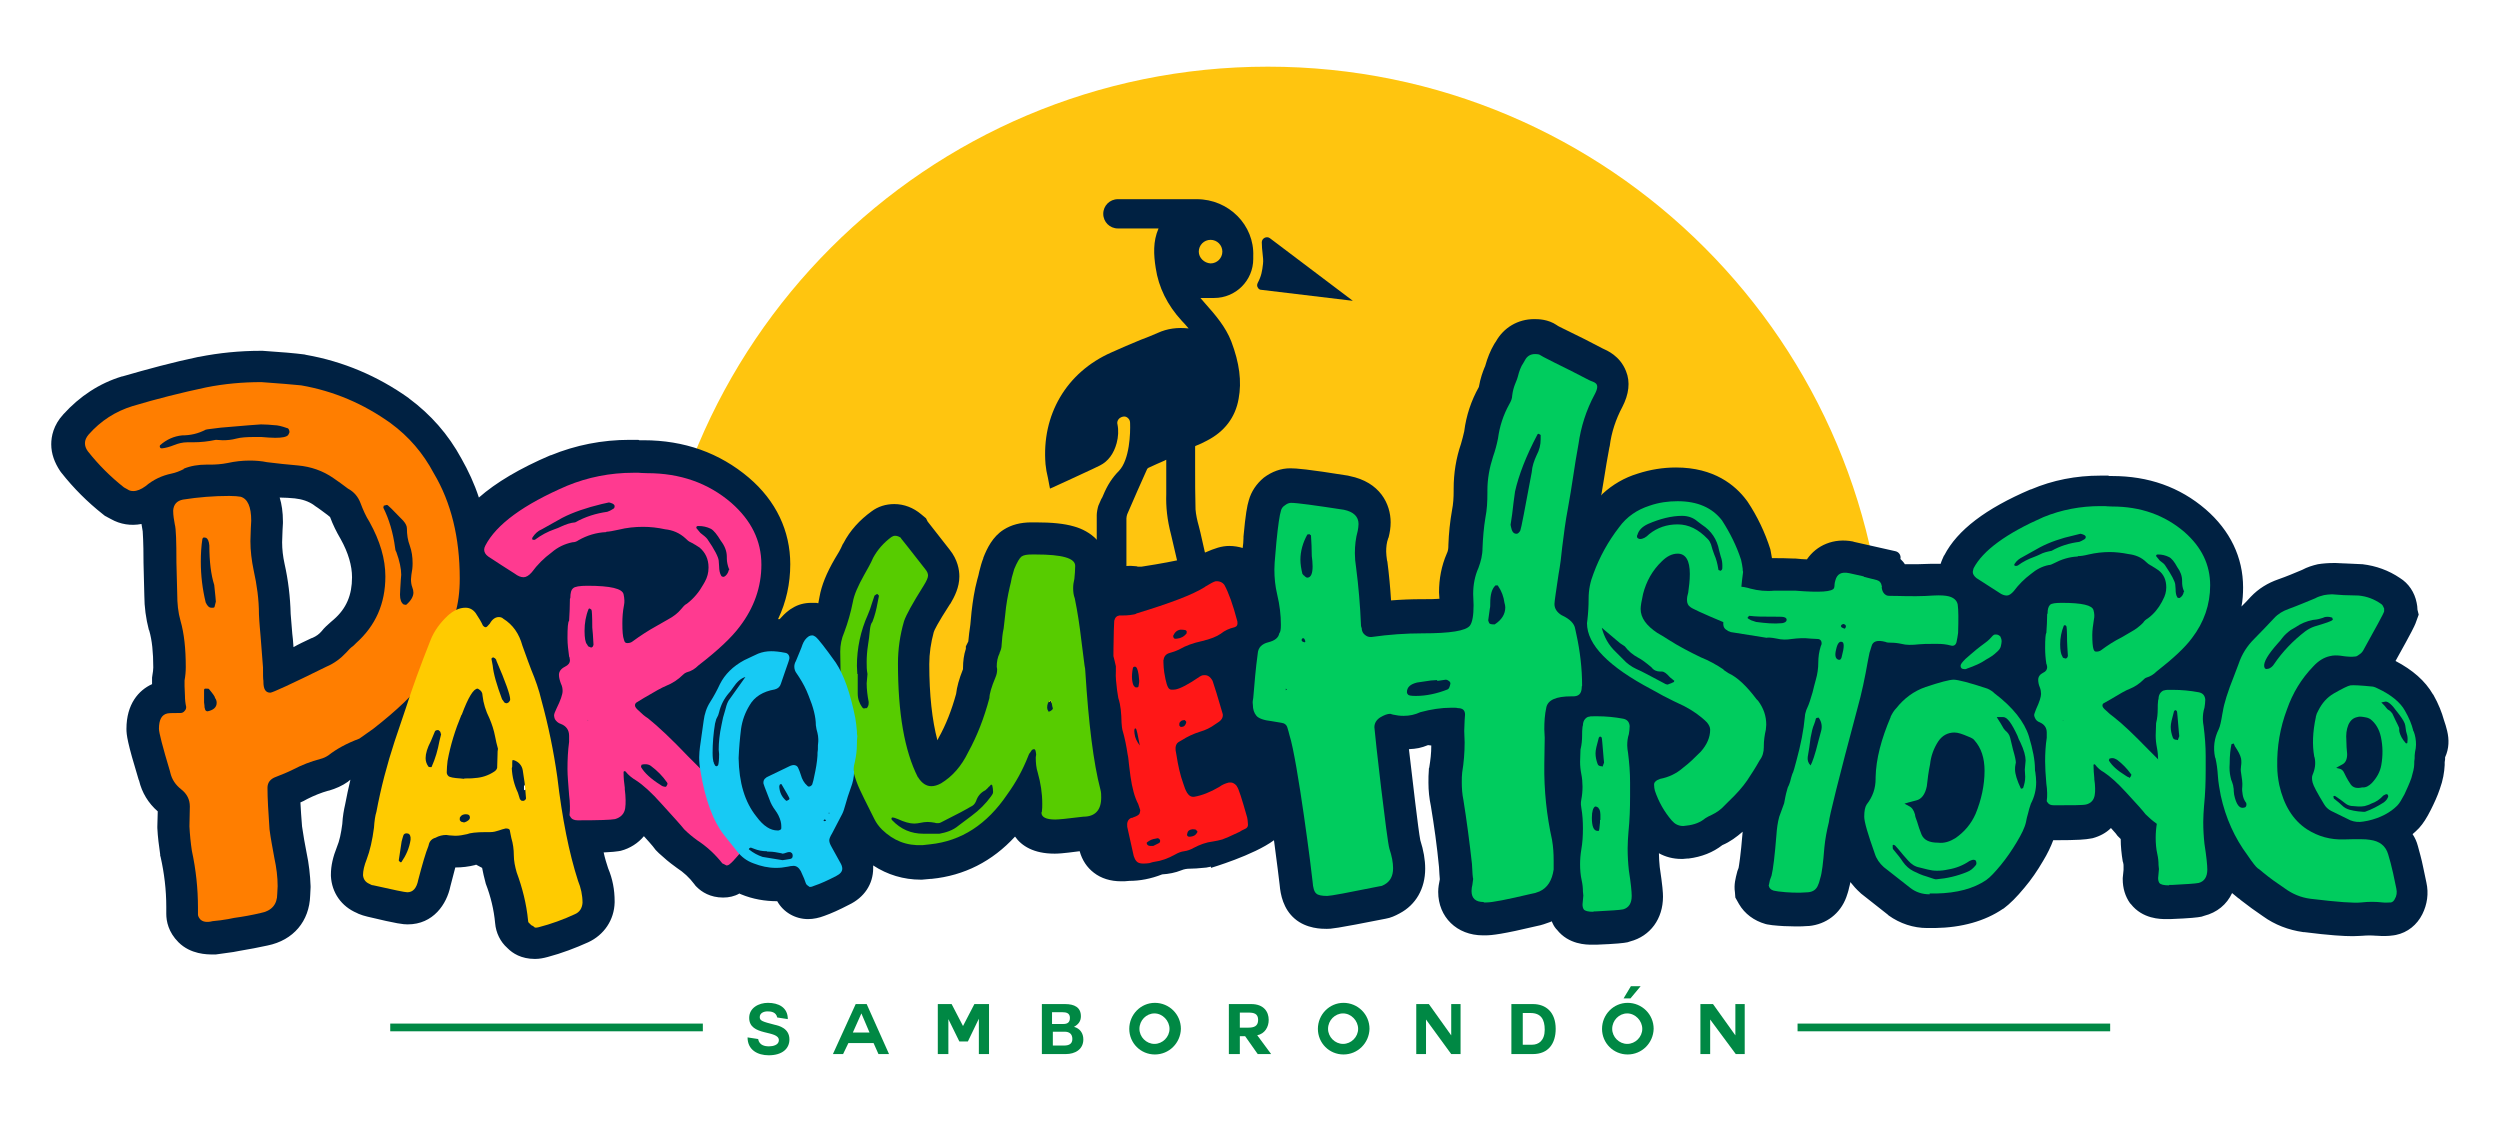 <?xml version="1.0" encoding="UTF-8"?>
<!-- Generator: Adobe Illustrator 26.1.0, SVG Export Plug-In . SVG Version: 6.00 Build 0)  -->
<svg xmlns="http://www.w3.org/2000/svg" xmlns:xlink="http://www.w3.org/1999/xlink" version="1.1" id="Layer_1" x="0px" y="0px" viewBox="0 0 615 276" style="enable-background:new 0 0 615 276;" xml:space="preserve">
<style type="text/css">
	.st0{fill:#FFC50F;}
	.st1{fill:#002142;}
	.st2{fill:#008844;}
	.st3{fill:#FF7E00;}
	.st4{fill:#FFCB00;}
	.st5{fill:#57CC00;}
	.st6{fill:#FF3A90;}
	.st7{fill:#17CAF4;}
	.st8{fill:#00CC5E;}
	.st9{fill:#FF1717;}
</style>
<g>
	<path class="st0" d="M463.8,168.4c0,44.5-78.9,8-158.7,11.3c-71,2.9-145.2,28-145.2-11.3c0-83.9,68-152,152-152   S463.8,84.5,463.8,168.4z"></path>
	<g>
		<path class="st1" d="M294.4,49H275c-2,0-3.6,1.6-3.6,3.6s1.6,3.6,3.6,3.6h10c-1.4,3.2-1.2,6.5-0.7,9.7c0.7,4.8,2.9,9.2,6.4,13    c0.6,0.6,1.1,1.2,1.7,1.9c-2.7-0.3-5.2,0-7.6,1.1c-1.4,0.6-2.8,1.2-4.2,1.7c-2.4,1-4.8,2-7.2,3.1c-11.1,4.9-17.2,15.4-16.2,27.5    c0.1,1.1,0.3,2.2,0.6,3.4c0.1,0.5,0.2,1.1,0.3,1.6l0.2,1l0.9-0.4c1.2-0.5,2.3-1.1,3.5-1.6c2.7-1.3,5.3-2.4,7.9-3.7    c2-1,3.4-2.9,4.1-5.5c0.4-1.5,0.5-3.1,0.2-4.6c-0.2-0.7,0.2-1.4,0.8-1.7l0.2-0.1c0.5-0.2,1-0.2,1.4,0.1c0.4,0.3,0.7,0.7,0.7,1.3    c0.1,2.6-0.1,9-2.7,11.8c-1.7,1.7-2.9,3.6-3.9,6c-0.1,0.3-0.3,0.7-0.5,1c-0.2,0.5-0.5,1.1-0.7,1.6c-0.2,0.6-0.4,1.7-0.4,2.3    c0,2.7,0,5.5,0,8.2c0,1.5,0,3,0,4.6c0,1.5,0,3.1,0,4.6l0,2.9h7.3l0-4.1c0-2.8,0-5.6,0-8.4c0-0.9,0-1.8,0-2.6c0-1.5,0-3,0-4.4    c0-0.3,0.1-0.7,0.2-1c1.9-4.4,3.4-7.8,4.8-10.9c0.1-0.3,0.3-0.5,0.6-0.6c1.2-0.6,2.5-1.1,3.8-1.7c0.1-0.1,0.2-0.1,0.4-0.2    c0,0.8,0,1.6,0,2.4c0,2,0,4.1,0,6.1c-0.1,3,0.2,6.2,1.2,10c0.8,3.4,1.6,6.9,2.4,10.3c0.3,1.5,0.7,2.9,1,4.4l0.1,0.6h7.1l-0.1-0.8    c0-0.1,0-0.1,0-0.2c0-0.2,0-0.4-0.1-0.7c-0.4-1.9-0.9-3.9-1.3-5.8c-0.6-2.8-1.3-5.6-1.9-8.4c-0.1-0.5-0.3-1.1-0.4-1.6    c-0.4-1.4-0.7-2.8-0.8-4.1c-0.1-3.4-0.1-6.9-0.1-10.3c0-1.7,0-3.3,0-5c0-0.1,0-0.2,0-0.2c0,0,0,0,0.1-0.1c1-0.4,1.9-0.8,2.8-1.3    c4.3-2.2,7-5.7,7.8-10.3c0.8-4.3,0.2-8.8-1.8-14.1c-1.4-3.6-3.9-6.5-6.3-9.2c-0.4-0.5-0.9-1-1.3-1.5h3.4c5.3,0,9.6-4.3,9.6-9.6    v-0.7C308.6,55.4,302.3,49,294.4,49z M294.9,61.9c0-1.6,1.3-2.9,2.9-2.9c1.6,0,2.9,1.3,2.9,2.9c0,1.6-1.3,2.9-2.9,2.9    C296.2,64.7,294.9,63.4,294.9,61.9z"></path>
		<path class="st1" d="M312.4,58.6c-0.4-0.3-0.9-0.3-1.3-0.1c-0.4,0.2-0.7,0.6-0.7,1.1c0,1,0.1,1.9,0.2,2.8c0.1,0.9,0.2,1.7,0.1,2.5    c-0.2,1.8-0.4,3-1.3,4.7c-0.2,0.4-0.2,0.8,0,1.1c0.2,0.4,0.5,0.6,0.9,0.6l22.5,2.7L312.4,58.6z"></path>
	</g>
	<g>
		<g>
			<g>
				<path class="st2" d="M403.1,242.9l-2.1,2.5h-1.1l1.5-2.5H403.1z"></path>
				<path class="st2" d="M401.1,245.6h-1.7l1.8-3h2.4L401.1,245.6z M400.4,245.1h0.5l1.6-1.9h-0.9L400.4,245.1z"></path>
			</g>
		</g>
		<g>
			<g>
				<path class="st2" d="M186.5,255.6c0.3,1.6,1.7,1.8,2.7,1.8c0.9,0,2.4-0.3,2.4-1.5c0-2.6-7.3-0.9-7.3-5.5c0-2.5,2.4-3.7,4.6-3.7      c2.6,0,4.9,1.1,4.9,4l-2.6-0.4c-0.3-1.4-1.6-1.5-2.4-1.5c-0.9,0-1.9,0.4-1.9,1.4c0,0.9,0.6,1.1,3.7,1.9c0.9,0.2,3.6,0.8,3.6,3.6      c0,2.3-1.8,3.9-5.1,3.9c-2.7,0-5.2-1.3-5.2-4.4L186.5,255.6z"></path>
				<path class="st2" d="M204.9,259.3l5.6-12.3h2.7l5.5,12.3h-2.6l-1.2-2.7h-6.2l-1.3,2.7H204.9z M211.9,249.3l-2.1,4.7h4.1      L211.9,249.3L211.9,249.3z"></path>
				<path class="st2" d="M230.6,247h3.5l2.8,5.4l2.8-5.4h3.6v12.3h-2.5v-8.7h0l-2.7,5.6h-2.1l-2.7-5.5h0v8.6h-2.6V247z"></path>
				<path class="st2" d="M256.2,247h5.8c2.3,0,3.9,0.8,3.9,3c0,1.2-0.6,2-1.7,2.6c1.5,0.4,2.3,1.6,2.3,3.1c0,2.5-2.1,3.6-4.3,3.6      h-5.9V247z M258.9,251.9h2.7c1,0,1.6-0.4,1.6-1.5c0-1.2-0.9-1.4-1.9-1.4h-2.5V251.9z M258.9,257.2h2.9c1,0,2-0.3,2-1.6      c0-1.3-0.8-1.8-1.9-1.8h-2.9V257.2z"></path>
				<path class="st2" d="M284.1,259.4c-3.5,0-6.3-2.8-6.3-6.3c0-3.5,2.8-6.4,6.3-6.4c3.5,0,6.4,2.8,6.4,6.4      C290.4,256.6,287.6,259.4,284.1,259.4z M280.3,253.1c0,2,1.7,3.7,3.7,3.7s3.7-1.7,3.7-3.7c0-2-1.7-3.8-3.7-3.8      S280.3,251,280.3,253.1z"></path>
				<path class="st2" d="M309.3,254.7l3.4,4.6h-3.3l-3.1-4.4H305v4.4h-2.7V247h5.5c3.1,0,4.3,1.9,4.3,3.9c0,1.7-0.9,3.4-2.9,3.8      H309.3z M305,249.1v3.7h2.1c1.3,0,2.4-0.3,2.4-1.9c0-1.6-1.1-1.8-2.4-1.8H305z"></path>
				<path class="st2" d="M330.5,259.4c-3.5,0-6.3-2.8-6.3-6.3c0-3.5,2.8-6.4,6.3-6.4c3.5,0,6.4,2.8,6.4,6.4      C336.8,256.6,334,259.4,330.5,259.4z M326.7,253.1c0,2,1.7,3.7,3.7,3.7c2,0,3.7-1.7,3.7-3.7c0-2-1.7-3.8-3.7-3.8      C328.4,249.3,326.7,251,326.7,253.1z"></path>
				<path class="st2" d="M350.8,250.8v8.5h-2.4v-12.3h3.1l5.5,7.7v-7.7h2.3v12.3H357L350.8,250.8z"></path>
				<path class="st2" d="M371.8,247h5.3c3.2,0,5.6,2,5.6,6.1c0,3.6-1.8,6.2-5.6,6.2h-5.3V247z M374.5,257h2.4c1.6,0,3.1-1,3.1-3.7      c0-2.5-0.9-4.1-3.5-4.1h-1.9V257z"></path>
				<path class="st2" d="M400.4,259.4c-3.5,0-6.3-2.8-6.3-6.3c0-3.5,2.8-6.4,6.3-6.4c3.5,0,6.4,2.8,6.4,6.4      C406.7,256.6,403.9,259.4,400.4,259.4z M396.6,253.1c0,2,1.7,3.7,3.7,3.7s3.7-1.7,3.7-3.7c0-2-1.7-3.8-3.7-3.8      S396.6,251,396.6,253.1z"></path>
				<path class="st2" d="M420.7,250.8v8.5h-2.4v-12.3h3.1l5.5,7.7v-7.7h2.3v12.3H427L420.7,250.8z"></path>
			</g>
			<g>
				<rect x="442.2" y="251.8" class="st2" width="76.9" height="1.9"></rect>
			</g>
			<g>
				<rect x="96" y="251.8" class="st2" width="76.9" height="1.9"></rect>
			</g>
		</g>
	</g>
	<g>
		<path class="st1" d="M602,179.8c-0.2-0.9-0.5-1.8-0.8-2.7c-0.5-1.8-1.3-3.9-2.6-6.2l-0.1-0.1c-1.9-3.3-5-6-9.2-8.2    c4.3-7.7,4.6-8.5,4.9-9.2l0.8-2.2l-0.3-1.2c0-0.6-0.1-1.2-0.2-1.7c-0.5-2.6-2-4.8-4.1-6.1c-2.8-1.9-5.9-3-9.2-3.4l-4.3-0.2l-0.1,0    c-0.8,0-1.5-0.1-2.2-0.1l-0.5,0c-1.3,0-2.7,0.1-3.9,0.3c-1.3,0.3-2.6,0.7-3.9,1.4c-1.9,0.8-3.8,1.6-5.8,2.3    c-2.6,0.9-4.9,2.3-6.8,4.3c-0.7,0.8-1.5,1.6-2.3,2.4c0.3-1.5,0.4-3.1,0.4-4.7c0-7.4-3.2-14-9.2-19.2c-6.4-5.5-14.1-8.2-23-8.2    c-0.3,0-0.6,0-0.7,0l-0.3-0.1h-1.9c-6,0-11.7,1.1-17.1,3.4l-0.1,0c-11,4.7-18,10-21.2,16.2l-0.1,0.1c-0.3,0.7-0.6,1.3-0.8,2    c-0.7,0-1.5,0-2.4,0l-0.2,0c-1.8,0.1-3.9,0.1-6.2,0.1c-0.3-0.5-0.7-0.9-1.1-1.3c0.2-0.8-0.3-1.7-1.2-1.9l-10.2-2.3l-0.3-0.1    c-4.7-0.9-8.9,0.9-11.3,4.4c-0.8,0-1.7-0.1-2.8-0.2l-0.4,0c-1.8-0.1-3.6-0.1-5.4-0.1c-0.1-0.5-0.2-1.1-0.3-1.7l-0.1-0.5    c-1.3-4.1-3.2-8.1-5.6-11.7l-0.3-0.4c-2.7-3.6-7.9-8-17.3-8c-3.2,0-6.3,0.5-9.4,1.5c-3.3,1-6.2,2.7-8.7,5l-0.3,0.4    c0.2-1.4,0.5-2.8,0.7-4.2c0.4-2.5,0.8-5,1.3-7.6l0.1-0.4c0.4-3.3,1.5-6.6,3.1-9.6c1.6-3.1,2-6.1,0.9-8.8c-1.5-3.8-4.7-5.1-5.8-5.6    c-2.8-1.5-5.8-3-8.7-4.4c-1.6-0.8-2.3-1.1-2.5-1.3c-2.2-1.5-4.6-1.5-5.6-1.5c-4,0-7.5,2.1-9.4,5.5l-0.4,0.6    c-1,1.7-1.7,3.5-2.2,5.3c0,0.1-0.1,0.3-0.2,0.5c-0.4,1-1,2.5-1.4,4.8c-1.9,3.4-3.1,7-3.6,10.9c-0.2,1-0.5,2-0.8,3.1    c-1.2,3.5-1.8,7.2-1.8,11v0.6c0,1.6-0.1,3.2-0.4,4.7c-0.5,2.8-0.8,5.7-0.9,8.6l0,0.2c0,0.7-0.1,1.3-0.4,1.9    c-1.3,3-1.9,6.2-1.9,9.5l0.1,1.6c-1.1,0.1-2.5,0.1-4.3,0.1c-2.5,0-5.1,0.1-7.6,0.3c-0.2-3.2-0.5-6.4-0.9-9.5l-0.1-0.4    c-0.1-0.7-0.2-1.5-0.2-2.1c0-1.1,0.1-2.2,0.5-3.3l0.1-0.2c0.3-1.2,0.5-2.4,0.5-3.7c0-4.5-2.6-9.9-10.1-11.4l-0.4-0.1    c-10-1.6-12.7-1.8-14.2-1.8c-2.3,0-4.5,0.8-6.5,2.3c-1.8,1.5-3.1,3.4-3.7,5.6c-0.4,1.3-0.8,3.4-1.3,8.9l0,0.4    c0,0.8-0.1,1.6-0.2,2.4c-1-0.3-2.1-0.5-3.3-0.5c-1.9,0-3.6,0.6-5.9,1.6l-0.3,0.1c-1.6,0.7-5.6,1.9-15.4,3.4l-0.2,0    c-0.1,0-0.1,0-0.2,0c-0.3,0-0.5,0-0.5,0h0l-0.3-0.1l-1.4-0.1h-0.3c-2.1,0-4,0.7-5.6,1.8c0-0.6,0.1-1.2,0.1-1.7    c0-5.5-4.2-8.7-8.2-9.8c-2.4-0.7-5.4-1-9.5-1h-0.9c-2.8,0-5,0.6-6.9,1.8c-2.7,1.7-4.1,4.6-5,6.9l0,0.1c-0.4,1-0.7,2.1-1,3.3    c-0.1,0.6-0.3,1.3-0.5,2c-0.7,2.6-1.1,5.3-1.4,7.9l-0.3,3.2c-0.2,1.4-0.4,2.8-0.5,4.1l-0.6,1.2v0.6c-0.5,1.5-0.7,3.1-0.7,4.7v0.3    c-1,2.5-1.5,4.4-1.7,6.1c-1.1,4-2.5,7.6-4.3,10.8l-0.1,0.2c-0.1,0.1-0.1,0.3-0.2,0.4c-1.3-4.9-2-11.2-2-18.7    c0-2.7,0.4-5.3,1.1-7.9c0.1-0.4,0.9-2.1,4-6.9l0.1-0.1c1-1.7,2.2-4,2.2-6.7c0-1.6-0.4-4.1-2.4-6.6c-3.3-4.2-4.7-6-5.4-6.9    l-0.4-0.8l-1.2-1c-1.9-1.6-4.2-2.5-6.6-2.5c-2.1,0-4,0.6-5.6,1.8c-2.9,2.1-5.3,4.7-6.9,7.8l-0.2,0.3c-0.5,1.2-1.2,2.4-1.9,3.5    c-2.1,3.6-3.3,6.6-3.8,9.4c-0.1,0.5-0.2,1.1-0.3,1.6c-0.3-0.1-0.6-0.1-0.9-0.1l-0.4,0h-0.4c-1.7,0-3.3,0.4-4.7,1.3l-0.5,0.3    l-0.4,0.3c-0.8,0.6-1.6,1.4-2.2,2.1c-0.1,0-0.2,0-0.4,0c2-4.2,3-8.7,3-13.5c0-8.2-3.5-15.6-10.2-21.3c-7.2-6.1-15.9-9.2-25.9-9.2    c-0.5,0-0.8,0-1,0l-0.3-0.1h-2.1c-6.8,0-13.3,1.3-19.4,3.8l-0.1,0c-7.5,3.2-13.4,6.7-17.6,10.4c-1.1-3.4-2.6-6.6-4.3-9.6    c-3.2-5.9-7.5-10.8-12.9-14.8l-0.1-0.1c-7.6-5.4-16.1-9-25.2-10.6l-0.4-0.1c-2.3-0.3-5.7-0.6-10.3-0.9l-0.5,0    c-5.1,0-10.2,0.5-15.2,1.5l-0.1,0c-6.2,1.3-12.5,3-18.7,4.8l-0.1,0c-5.6,1.7-10.4,4.9-14.4,9.3c-2.5,2.7-3,5.5-3,7.4    c0,2.3,0.8,4.5,2.2,6.6l0.3,0.4c3,3.8,6.4,7.2,10.2,10.2l0.5,0.4l1.5,0.8c2.3,1.3,4.9,1.7,7.5,1.2c0.1,0.6,0.2,1.2,0.3,1.8    c0,0.4,0.2,2.1,0.2,7.8l0.2,8c0,2.8,0.4,5.7,1.1,8.4l0.1,0.2c0.7,2.4,1,5.4,1,9.1c0,0.6-0.1,1.2-0.2,1.8l-0.1,0.7v1.6    c-3.3,1.5-6.3,4.9-6.3,11c0,1.5,0.2,3.3,3,12.5l0.1,0.2c0.7,3,2.3,5.6,4.6,7.6l-0.1,3.7l0,0.4c0.1,2.2,0.4,4.4,0.7,6.5l0,0.3    l0.1,0.3c0.9,4,1.4,8.1,1.4,12.3v1.7c0,1.8,0.5,4.5,3,7c3,3,7.1,3,8.4,3h0.4l0.4,0c1.5-0.2,2.9-0.4,4.3-0.6l1.6-0.3    c2.3-0.4,4.6-0.8,6.8-1.3c6.4-1.3,10.3-6,10.5-12.3l0.1-2l0-0.3c-0.1-2.7-0.4-5.5-1-8.3c-0.4-2.1-0.8-4.2-1.1-6.4    c-0.2-2.2-0.3-4.2-0.4-5.9c0.5-0.2,1.1-0.5,1.6-0.8l0.2-0.1c1.6-0.8,3.3-1.5,5.1-2l0.1,0c1.7-0.5,3.3-1.2,4.7-2.2l0.1-0.1    c0.2-0.1,0.3-0.3,0.5-0.4c-0.5,2-0.9,4.1-1.3,6.1c-0.3,1.3-0.6,2.9-0.7,4.8c-0.3,2.3-0.7,4.2-1.3,5.6c-1,2.5-1.5,4.7-1.5,6.8    l0,0.4c0.2,4.1,2.6,7.5,6.4,9.1l0.4,0.2c0.7,0.3,1.4,0.5,2.2,0.7c7.5,1.8,8.8,1.9,9.9,1.9c6.3,0,9.6-5,10.5-9.4    c0.5-2,0.9-3.5,1.2-4.6c1.7,0,3.3-0.2,4.9-0.6l0.2-0.1l1.5,0.8c0.2,1.2,0.5,2.3,0.8,3.5l0.1,0.4c1.2,3.1,2,6.4,2.3,9.7    c0.2,2.4,1.3,4.6,3,6.1c0,0,0.1,0.1,0.1,0.1c1.2,1.2,3.3,2.6,6.7,2.6c1.1,0,2.1-0.2,3.2-0.5c3.4-0.9,6.8-2.2,9.9-3.6    c3.9-1.8,6.4-5.5,6.5-9.8l0-0.3c0-2.8-0.5-5.5-1.6-8.1c-0.4-1.2-0.8-2.5-1.1-3.9c2.1-0.1,3-0.2,3.6-0.3l0.6-0.1    c2.3-0.6,4.3-1.9,5.7-3.6c2.1,2.3,2.7,3.1,2.9,3.4l0.4,0.4l0.4,0.4c1.3,1.2,2.6,2.3,4,3.3l0.4,0.3c1.7,1.1,3.1,2.4,4.3,4l0.3,0.4    l0.3,0.3c1.2,1.2,3.3,2.6,6.5,2.6c1.4,0,2.8-0.3,4-1c0.1,0.1,0.2,0.1,0.4,0.2c2.9,1.2,5.9,1.7,8.9,1.7c1.5,2.7,4.4,4.4,7.6,4.4    c1.3,0,2.7-0.3,4-0.8c1.7-0.6,3.7-1.5,6-2.7c3.8-1.8,6-5.1,6-9c0-0.2,0-0.5,0-0.7c3.5,2.3,7.5,3.5,11.7,3.5h0.3l2.2-0.2l0.2,0    c8-0.8,14.9-4.3,20.5-10.4c1.6,2.3,4.6,4.2,9.7,4.2c0.7,0,1.7,0,6.2-0.6c0.6,2.2,1.8,4,3.5,5.3c1.8,1.4,4.1,2.1,6.7,2.1    c0.6,0,1.3,0,2-0.1c2.6,0,5.3-0.5,8.1-1.6c1.6-0.1,3.2-0.4,4.7-1c0.7-0.3,1.4-0.4,2.1-0.4c1.1,0,2.1-0.1,3.2-0.2    c0.5,0,1.1-0.1,2-0.3l0,0.3c0,0,10.5-3.1,15.5-6.8c0.7,5.4,1.3,9.9,1.4,11c0.2,2.4,0.9,5.9,3.7,8.3c2.9,2.5,6.7,2.5,7.9,2.5    c1,0,1.9,0,14.5-2.5c1.2-0.2,2.3-0.7,3.4-1.3c4-2.1,6.3-6.1,6.3-11c0-2.2-0.4-4.5-1.2-7c-0.5-2.5-1.9-14.8-2.8-22.4    c1.9-0.1,3-0.3,4.7-1c0,0,0.7,0.1,0.8,0.1c0,2-0.2,3.5-0.5,5.4l-0.1,0.3l0,0.3c-0.1,1-0.1,2.1-0.1,3.2c0,1.9,0.2,3.8,0.6,5.7    c0.8,4.8,1.5,9.8,2,15c0.1,1.3,0.1,2.3,0.2,3c-0.2,1-0.4,2-0.4,3.1c0,6.2,4.6,10.7,11,10.7h0.6c1.6,0,4.3-0.3,12.7-2.3    c1.1-0.2,2.2-0.6,3.3-1l0.2-0.1c0,0,0.1,0,0.1-0.1c0.3,0.7,0.6,1.3,1.1,1.9l0.2,0.2c2.9,3.7,7.3,3.7,8.7,3.7h0.8l0.2,0    c5-0.2,6.7-0.4,7.7-0.6l0.3-0.1l0.3-0.1c5-1.3,8.1-5.6,8.1-11c0-1-0.1-2.6-0.8-7.3c-0.1-1.1-0.2-2.2-0.2-3.4    c1.6,0.9,3.5,1.4,5.5,1.4h0.4l1.1-0.1l0.3,0c3.2-0.4,6-1.5,8.3-3.3l0,0c1.9-0.8,3.5-2,5-3.3c0,0,0,0,0,0c-0.5,6.1-0.9,8.3-1,8.9    l-0.3,0.8l-0.1,0.4c-0.3,1.2-0.8,2.9-0.5,4.8l0.1,1.3l0.9,1.6c1.4,2.4,3.7,4.1,6.5,4.9l0.4,0.1l1.3,0.2c1.9,0.2,3.8,0.3,5.6,0.3    c1.1,0,2.2,0,3.2-0.1l0.2,0c4.2-0.4,7.7-3,9.2-7.1c0.2-0.6,0.5-1.4,0.7-2.4c0.1-0.3,0.2-0.8,0.3-1.3c0.7,0.9,1.5,1.8,2.4,2.6    l0.2,0.2c2.2,1.7,4.4,3.5,6.6,5.2l0.2,0.2c2.8,2,6.1,3.1,9.5,3.1h1.8l0.1,0c6.6-0.1,12.3-1.7,16.7-4.7l0.2-0.1    c1.6-1.2,3.2-2.8,5.1-5.1c1.7-2,3.2-4.2,4.6-6.6c1.1-1.8,1.9-3.5,2.5-5.1c6.5,0,8-0.2,9.1-0.4l0.6-0.1c1.8-0.5,3.3-1.3,4.5-2.5    c1.1,1.2,1.5,1.7,1.6,1.9l0.4,0.4l0.4,0.4c0,1.8,0.2,3.7,0.5,5.5l0.1,0.3c0.1,0.3,0.1,0.7,0.1,0.9l0,0.9l-0.2,2v0.3    c0,2.2,0.6,4.2,1.8,5.9l0.2,0.2c2.9,3.7,7.3,3.7,8.7,3.7h0.8l0.2,0c5-0.2,6.7-0.4,7.7-0.6l0.3-0.1l0.3-0.1    c3.2-0.8,5.6-2.8,6.9-5.6c0.4,0.3,0.7,0.6,1.1,0.9c0.2,0.2,0.5,0.4,0.8,0.6l0.2,0.2c1.8,1.4,3.7,2.8,5.5,4    c2.9,2.1,6.3,3.4,9.9,3.9l0.2,0c6.3,0.8,9.8,1,12,1c1.1,0,1.8-0.1,2.4-0.1c1.1-0.1,2.3-0.1,3.4,0l0.2,0c1.3,0.1,2.7,0.1,4-0.1    l0.6-0.1c2.9-0.6,5.2-2.5,6.5-5.1c1.2-2.4,1.6-5.1,1-7.8l-0.8-3.8c-0.4-2-0.9-3.7-1.3-5.2c-0.3-1.1-0.7-2-1.3-2.9    c0.5-0.4,1-0.9,1.4-1.3l0.2-0.2c1-1.1,1.9-2.5,2.9-4.5c0.8-1.6,1.6-3.3,2.2-5.1c0.8-2.2,1.1-4.1,1.2-5.9l0-0.2l0-0.2    c0-0.1,0-0.2,0-0.3l0.1-0.7l0-0.5C602.5,184.1,602.5,181.9,602,179.8z M30.7,109.8c0.2-0.1,0.3-0.2,0.5-0.3v0.1c0,0.2,0,0.5,0,0.7    C31.1,110.1,30.9,110,30.7,109.8z M72.5,122.6c1.8,0.2,3.4,0.7,4.8,1.7l0.1,0.1c1.1,0.7,2.1,1.5,3.2,2.3l0.6,0.5l0,0    c0.7,1.9,1.6,3.7,2.6,5.4c1.9,3.4,2.8,6.6,2.8,9.4c0,4.4-1.4,7.7-4.5,10.4l-0.7,0.6c-0.8,0.7-1.6,1.4-2.3,2.3    c-0.6,0.7-1.3,1.2-2.2,1.6l-0.3,0.1c-1.7,0.8-3.2,1.5-4.4,2.2c-0.1-1.5-0.2-2.6-0.3-3.3c-0.1-1.1-0.2-2.7-0.4-4.9    c-0.1-4.1-0.6-8.3-1.5-12.3c-0.4-1.8-0.6-3.6-0.6-5.3l0.1-2.9l0.1-1.8l0-0.4c0-2.3-0.3-4.3-0.8-5.9    C70.1,122.4,71.3,122.5,72.5,122.6z M53.8,174v-0.9l-0.1-0.3h3.8c-0.8,1.8-2.3,3.3-4.1,4C53.6,175.9,53.8,175,53.8,174z     M53.3,168.8v-0.6c0-0.3,0.1-0.5,0.1-0.8c1.1,0.4,2.1,1.1,2.9,1.9l-2.9,1.9L53.3,168.8z M57.3,171.9l-3.8,0.5l0-0.1    c0-0.2-0.1-0.4-0.1-0.6h3.8C57.3,171.7,57.3,171.8,57.3,171.9z M56,156.8c0,0.2,0,0.5,0.1,0.7c0.1,0.7,0.2,2.3,0.5,5.9    c-1-0.8-2-1.3-2.9-1.6c-0.1-1.5-0.2-2.9-0.3-4.3C54.3,157.4,55.2,157.2,56,156.8z M93.6,167.3c-1.7,1.6-3.9,3.5-6.7,5.7l-2.5,1.7    c-3.3,1.3-6,2.8-8.2,4.5c-2.7,0.7-5.3,1.8-7.8,3c-1.2,0.6-2.4,1.1-3.5,1.5c-4.5,1.7-7.3,5.6-7.3,10.2c0,2.7,0.2,6.3,0.5,10.9    l0.1,0.5c0.4,2.6,0.8,5.1,1.3,7.6c0.3,1.5,0.5,3.1,0.6,4.5c-1.2,0.2-2.4,0.5-3.6,0.7c-0.2-3.5-0.7-6.9-1.5-10.3    c-0.2-1.6-0.4-3.2-0.5-4.8l0.1-4.5l0-0.2c0-4.2-1.8-7.9-5.2-10.5l-0.1-0.5c-0.6-2-1.1-3.6-1.4-4.8c0.1,0,0.2-0.1,0.3-0.1    c0.8,0.3,1.7,0.4,2.6,0.4h0.6l0.5-0.1c4.6-0.6,7.3-3.3,8.5-6.3c1.6,1.3,3.6,2,5.8,2c2.1,0,2.6,0,17.2-7.2c2.8-1.3,5.3-3.1,7.4-5.4    l0.1-0.1c0.2-0.2,0.5-0.5,0.7-0.7l0.4-0.3l0.8-0.8c1.1-0.9,2-1.9,2.9-3C95,163.3,94.3,165.4,93.6,167.3z M95.1,116.3h-1l-0.7,0.2    c-1-1.1-2.2-2.1-3.5-2.8c-1.1-0.9-2.3-1.7-3.5-2.5c-2.3-1.6-4.7-2.7-7.3-3.5c0.1-0.5,0.1-1.1,0.1-1.6v-1l-0.1-0.4    c4.3,1.4,8.4,3.5,12.2,6.2c2.2,1.6,4.1,3.5,5.7,5.6C96.4,116.3,95.7,116.3,95.1,116.3z M105.8,197.9c-0.4,0.1-0.7,0.2-1.1,0.4    c-1-0.6-2.2-1-3.4-1.2c0.1-0.4,0.2-0.7,0.3-1.1l1.4,1h1.7c0.4,0.3,0.8,0.6,1.2,0.9C105.9,197.8,105.9,197.8,105.8,197.9z     M129.4,192.6c0,0.4,0.1,0.8,0.1,1.2l-0.4-0.7C129.2,192.9,129.3,192.7,129.4,192.6z M128.9,194.4v-1c0.1-0.1,0.1-0.2,0.2-0.3    l0.4,0.9c0,0.1,0,0.1,0,0.2C129.4,194.2,129.1,194.3,128.9,194.4z M147.5,173.5l-1.6,1.6c-0.2-0.4-0.5-0.8-0.8-1.1    c0.5-1.5,0.7-2.8,0.7-4.1c0-0.1,0-0.3,0-0.4c0.8,0.2,1.6,0.5,2.1,0.8c-0.3,0.9-0.5,2-0.5,3C147.4,173.3,147.5,173.4,147.5,173.5z     M148,170.2l-2.2-1.1c0-0.4-0.1-0.8-0.1-1.1c0.2-0.2,0.3-0.5,0.5-0.7c1.5-0.2,2.9-0.9,4.1-1.9c0.4,0.2,0.9,0.3,1.4,0.4    C149.9,166.8,148.7,168.3,148,170.2z M152.2,181.7v-0.2c0.1,0,0.1,0.1,0.2,0.1C152.3,181.7,152.3,181.7,152.2,181.7z M250,177.6    c0-0.1,0.1-0.2,0.1-0.3c0,0.1,0,0.1,0.1,0.2C250.1,177.5,250,177.6,250,177.6z M253.1,164.1l0.6-1.4v-0.3c0.3-0.9,0.4-1.8,0.5-2.7    l0-0.3c0-1,0.1-2,0.3-3l0.5-4.1l0-0.2c0.2-1.9,0.5-3.7,0.9-5.5c0,0,0,0,0,0c0.1,1,0.3,1.9,0.5,2.9c0.6,3,1.1,6.2,1.4,9.2l0.8,5.6    l-2.7-0.7l-3,2.7c0-0.5,0.1-0.9,0.1-1.4v-0.5L253.1,164.1z M251.8,174.3H251c0-0.1,0.1-0.2,0.1-0.4l0.3-1v-0.7    c0.1-0.2,0.2-0.7,0.5-1.5c0.6-1.1,1.5-2.1,2.6-2.8l2.4,4.9L251.8,174.3z M259.5,173.8l-1-1.2l0.1-0.2l-0.2,0.1l-0.1-0.1l0,0.2    l-0.3,0.1v-5.5c0.4,0,0.8,0,1.1,0.1C259.2,169.5,259.4,171.7,259.5,173.8L259.5,173.8z M326.5,148.7c0.1,1,0.1,1.9,0.2,2.9    c-0.7-0.8-1.6-1.4-2.6-1.8C325,149.5,325.8,149.2,326.5,148.7z M320.1,162.2c0.9-1,1.6-2.1,2.1-3.4c0.9-1.9,1.1-3.9,1.1-5.4    c0-1,0-2-0.1-3c1.3,0.4,2.6,1.3,3.6,2.7c0,0.2,0,0.4,0,0.6c0,0.8,0.1,1.6,0.4,2.4c0.2,1,0.5,1.9,0.9,2.8c-0.4,2.5-2.2,4.7-4.6,5.7    L320.1,162.2z M338.3,168.2c-1,0.3-2,0.8-2.9,1.4c-3.3,2-5.2,5.4-5.2,9.2l0,0.6c0,0.2,2.8,26.4,4,31.4c-1.5,0.3-2.7,0.5-3.7,0.7    c-1.1-8.7-3.6-27.4-5.4-33.1c-0.2-0.5-0.3-1.2-0.6-1.9c-0.2-0.7-0.5-1.3-0.8-1.9l7.5-5l-6.2-4.1l1.8-1.8c1-1,1.7-2.3,2.1-3.6    c0.6,0.8,1.3,1.5,2.1,2.1c1.9,1.5,4.1,2.2,6.4,2.2h0.8l0.5-0.1c0.5-0.1,1-0.1,1.5-0.2C339.2,165.3,338.6,166.7,338.3,168.2z     M350.9,166.7l-1.8-0.4c0.2-0.6,0.6-1.4,1.3-2.2c0.5,0.3,1,0.7,1.6,1.2c0.4,0.4,0.7,0.8,1,1.2    C352.3,166.5,351.6,166.6,350.9,166.7z M375.6,139c0,0.2-0.1,0.4-0.1,0.7c0,0.2-0.1,0.4-0.1,0.5c-0.1-0.1-0.2-0.3-0.3-0.4    l-0.3-0.5L375.6,139z M373.2,149.2c0.1,0.1,0.2,0.3,0.3,0.6c0,0,0,0-0.1,0.1c-0.3,0.3-0.6,0.6-0.9,0.8l-1.9-0.3c0-0.6,0-1.2,0-1.8    l0-0.3l1.7-0.2C372.6,148.4,372.9,148.8,373.2,149.2z M371.9,147.6l-1.3,0.5l-0.1-1.6C371,146.8,371.5,147.2,371.9,147.6z     M370.5,150.8l1.3,0.3c-0.5,0.3-0.9,0.5-1.4,0.6C370.5,151.4,370.5,151.1,370.5,150.8z M372.6,172.1c-0.5,2.3-0.7,4.7-0.7,7    l0.1,2.3l-0.1,6.2c-0.1,7.1,0.6,13.9,2.1,20.4c0.2,1.2,0.3,2.4,0.3,3.6v0.5c-1.6,0.4-2.9,0.7-4,0.9c0-0.3,0-0.6-0.1-1l0-0.3    c-0.6-5.6-1.3-11-2.2-16.2l0-0.2c-0.2-0.9-0.3-1.8-0.3-2.7c0-0.5,0-1,0.1-1.4c0.5-2.8,0.7-5.6,0.7-8.4l-0.1-2.8l0.1-2.1l0.1-1.3    l0-0.6c0-3.1-1.3-5.8-3.5-7.5v-0.2c0-2.2-0.8-4.4-2.3-6c0.7-0.2,1.4-0.5,2.1-0.9c0.8,0.2,1.7,0.3,2.7,0.3h2.4l1.9-1.1    c2.3-1.4,4.1-3.2,5.2-5.4c0.9,1,2,2,3.2,2.7c0.4,1.9,0.7,3.8,0.9,5.8C374.7,165.3,373,169.9,372.6,172.1z M382.3,99.6l-2.3-1.4    c0-0.1,0-0.3,0.1-0.4c0.1-0.4,0.1-0.5,0.3-1.2c0,0,0,0,0,0c0.8,0.4,1.6,0.8,2.5,1.2C382.7,98.5,382.5,99.1,382.3,99.6z M510.1,170    c0-0.1,0-0.2,0-0.2c0,0,0,0,0,0c0,0,0.1,0,0.1,0C510.2,169.9,510.1,169.9,510.1,170z"></path>
		<g>
			<path class="st3" d="M49.4,226.3c-0.4-0.4-0.7-0.9-0.7-1.3v-1.7c0-4.7-0.5-9.4-1.5-14c-0.3-2-0.5-4-0.6-6l0.1-4.9     c0-1.7-0.7-3.1-2.1-4.2c-1.4-1.1-2.3-2.4-2.7-4.1l-0.1-0.4c-1.8-6-2.7-9.5-2.7-10.4c0-2.3,0.7-3.5,2.1-3.8     c0.6-0.1,1.7-0.1,3.2-0.1c0.4,0,0.8-0.2,1-0.5c0.3-0.3,0.4-0.6,0.4-1c-0.2-0.9-0.3-1.8-0.3-2.7l-0.1-2.4v-1.4     c0.2-1.1,0.3-2.2,0.3-3.3c0-4.5-0.4-8.3-1.3-11.4c-0.6-2.1-0.8-4.3-0.8-6.5l-0.2-7.8c0-5.2-0.1-8.4-0.4-9.4     c-0.2-1.1-0.4-2.2-0.4-3.4c0.1-1.5,0.9-2.4,2.4-2.7c3.8-0.6,7.6-0.9,11.4-0.9c1.3,0,2.2,0.1,2.8,0.2c1.7,0.5,2.6,2.4,2.6,5.9     l-0.1,1.9l-0.1,3.1c0,2.4,0.3,4.8,0.8,7.2c0.8,3.6,1.3,7.2,1.3,10.8c0.1,2.3,0.3,4.1,0.4,5.4c0.1,1.3,0.3,3.8,0.6,7.7     c0,1.7,0,2.8,0.1,3.3v0.2c0,1.8,0.5,2.7,1.7,2.7c0.5,0,5.1-2.1,13.8-6.4c1.9-0.8,3.5-2,4.9-3.5c0.5-0.6,1.1-1.2,1.8-1.7l0.6-0.6     c4.8-4.3,7.2-9.7,7.2-16.4c0-4.3-1.3-8.7-3.9-13.4c-0.9-1.4-1.6-3-2.2-4.6c-0.6-1.6-1.6-2.8-3.1-3.6c-1.2-0.9-2.4-1.8-3.6-2.6     c-2.6-1.8-5.5-2.8-8.7-3.1c-2.5-0.2-5.1-0.5-7.6-0.8c-1.4-0.3-2.9-0.4-4.3-0.4c-1.8,0-3.6,0.2-5.4,0.6c-1.5,0.3-3,0.4-4.4,0.4     h-0.9c-1.9,0-3.8,0.3-5.5,1v0.1c-1,0.5-2,0.9-3,1.1c-2.4,0.5-4.5,1.5-6.4,3.1c-1.1,0.8-2.1,1.2-3,1.2c-0.5,0-1-0.1-1.4-0.4     l-0.9-0.5c-3.3-2.6-6.3-5.6-8.9-8.9c-0.5-0.7-0.7-1.3-0.7-2c0-0.7,0.3-1.4,0.9-2.1c3-3.4,6.6-5.7,10.8-7c6-1.8,12-3.3,18.1-4.6     c4.5-0.9,9-1.3,13.6-1.3c4.4,0.3,7.7,0.6,9.8,0.8c8,1.4,15.3,4.5,22,9.3c4.5,3.3,8,7.4,10.6,12.3c4.3,7.2,6.4,15.9,6.4,25.9     c0,3.4-0.4,6.2-1.1,8.6c-0.7,2.4-1.5,4.8-2.3,7.2c-1.1,3.1-2.7,5.9-4.9,8.5c0,0.1-0.1,0.2-0.3,0.4c-2.5,3.6-6.8,7.7-12.7,12.3     l-3.4,2.4c-3.2,1.2-5.7,2.6-7.6,4.1c-0.6,0.4-1.2,0.7-2,0.9c-2.3,0.6-4.6,1.5-6.7,2.6c-1.4,0.7-2.9,1.3-4.2,1.8     c-1.4,0.5-2.1,1.4-2.1,2.7c0,2.5,0.2,5.9,0.5,10.2c0.3,2.4,0.8,4.8,1.2,7.1c0.5,2.3,0.8,4.6,0.8,6.9l-0.1,1.9     c0,2.6-1.4,4.2-4.1,4.7c-2.1,0.5-4.3,0.9-6.5,1.2l-1.5,0.3c-1.2,0.2-2.5,0.4-3.8,0.5C50.8,227,49.9,226.7,49.4,226.3z      M42.8,109.5c1-0.4,2.1-0.7,3.3-0.7h1.4c1.9,0,3.7-0.2,5.6-0.6l1.7,0.1c1.1,0,2.2-0.1,3.3-0.4c1.1-0.3,2.6-0.4,4.5-0.4h1.7     c1.2,0.1,2.4,0.2,3.4,0.2c1.7,0,2.8-0.2,3.2-0.7c0.1-0.1,0.1-0.3,0.2-0.4c0.1-0.1,0.1-0.3,0.1-0.5c-0.1-0.5-0.3-0.8-0.6-0.8     c-1.4-0.5-2.4-0.7-3-0.7c-1.1-0.1-2.2-0.2-3.4-0.2c-0.6,0-3.9,0.3-9.9,0.8l-3.2,0.4l-0.5,0.1c-1.9,1-3.8,1.4-5.8,1.4     c-2,0.2-3.8,1-5.4,2.4l-0.1,0.2c0,0.1,0,0.3,0.1,0.4c0,0.1,0.2,0.2,0.4,0.2C40.8,110.2,41.8,109.9,42.8,109.5z M52.8,149.2     l0.3-1.2l-0.1-1.2l-0.3-2.9c-0.8-2.5-1.2-5.8-1.2-9.7c-0.1-1.1-0.4-1.7-0.8-1.9l-0.6-0.1l-0.3,0.3c-0.3,1.9-0.4,3.8-0.4,5.7     c0,3.4,0.4,6.7,1.2,10c0.4,0.9,0.9,1.3,1.3,1.3h0.5C52.6,149.5,52.8,149.4,52.8,149.2z M53.3,172.9c0-0.4-0.1-0.8-0.4-1.2     c0-0.3-0.5-1-1.5-2.2c-0.1-0.1-0.3-0.1-0.8-0.1c-0.3,0-0.4,0.1-0.4,0.4v3l0.1,0.8c0,0.3,0,0.5,0.1,0.7c0,0.2,0.1,0.3,0.2,0.5     c0.1,0.1,0.3,0.2,0.5,0.2H51C52.5,174.7,53.3,174,53.3,172.9z M101.7,145.8c0-0.4-0.1-0.9-0.3-1.4c-0.2-0.5-0.3-1.2-0.3-1.9     l0.1-1.1c0.2-1,0.3-1.9,0.3-2.8c0-1.6-0.2-3-0.7-4.4c-0.5-1.3-0.7-2.7-0.7-4.2c0-0.6-0.3-1.2-0.9-1.9c-2.5-2.6-3.8-3.9-4-3.9     l-0.8,0.2l-0.1,0.5c1.4,2.8,2.4,6.1,2.9,9.9c0,0.3,0.1,0.7,0.3,1c0.8,2.2,1.2,4.1,1.2,5.6l-0.1,1.2c-0.1,1.8-0.2,3-0.2,3.7     c0,1.2,0.3,2,0.9,2.4l0.6,0.1C101.1,147.8,101.7,146.7,101.7,145.8z"></path>
		</g>
		<g>
			<path class="st4" d="M130.7,227.6c-0.2-0.2-0.3-0.3-0.5-0.5c-0.2-0.1-0.3-0.4-0.3-0.7c-0.4-4.1-1.4-8-2.8-11.8     c-0.4-1.4-0.7-2.8-0.7-4.2c0-1.4-0.2-2.9-0.6-4.2c-0.1-0.6-0.3-1.3-0.4-2c-0.1-0.3-0.5-0.4-1-0.4c-0.5,0.1-1.1,0.3-1.7,0.5     c-0.6,0.2-1.3,0.4-2.1,0.4h-1.1c-2.3,0-3.9,0.2-4.6,0.5c-0.9,0.2-1.9,0.4-2.9,0.4l-1.5-0.1l-0.7-0.1c-0.9,0-1.8,0.2-2.7,0.7     c-0.8,0.2-1.4,0.8-1.6,1.6l-0.1,0.4c-0.7,1.7-1.5,4.5-2.5,8.3c-0.4,2.1-1.3,3.1-2.7,3.1c-0.6,0-3.4-0.6-8.3-1.7     c-0.3,0-0.6-0.1-0.9-0.3l-0.2-0.1c-0.9-0.4-1.4-1.1-1.5-2.1c0-1.1,0.3-2.4,0.9-3.9c0.8-2.1,1.4-4.7,1.8-7.8     c0.1-1.6,0.3-3,0.6-3.9c1.1-5.9,2.6-11.6,4.5-17.4l2.8-8.3c1.5-4.7,3.5-10.2,6-16.5c0.9-2.3,2.4-4.3,4.2-6c1.4-1.3,2.9-2,4.4-2     c1,0,1.8,0.4,2.5,1.3c0.8,1.2,1.4,2.2,1.8,3.1c0.2,0.2,0.4,0.4,0.7,0.4c0.2,0,0.5-0.3,1-0.9c0.6-1.1,1.4-1.6,2.2-1.6     c0.4,0,0.8,0.1,1.1,0.4c2.4,1.5,3.9,3.7,4.7,6.6c1.2,3.3,1.9,5.3,2.2,6c1,2.4,1.9,4.9,2.5,7.5c1.7,6.2,3,12.5,3.9,18.9     c1.2,10.2,2.9,18.7,5.1,25.5c0.7,1.7,1.1,3.5,1.1,5.4c-0.1,1.3-0.7,2.3-1.9,2.8c-2.8,1.3-5.8,2.4-8.9,3.2     c-0.3,0.1-0.6,0.1-0.9,0.1C131.2,227.8,130.9,227.7,130.7,227.6z M98.8,212c1.1-1.6,1.9-3.4,2.2-5.4V206c-0.1-0.7-0.4-1-1-1     c-0.4,0-0.7,0.2-0.8,0.6c-0.1,0.4-0.3,0.9-0.4,1.4l-0.7,4.6c0,0.2,0.1,0.3,0.3,0.4c0,0.1,0,0.1,0.1,0.1     C98.8,212.1,98.8,212.1,98.8,212z M106.1,188.7c0.1,0,0.1-0.1,0.1-0.1c0.9-2,1.5-4.1,1.9-6.3l0.4-1.6v-0.2     c-0.1,0-0.1-0.1-0.1-0.2c0-0.1-0.1-0.2-0.1-0.3c-0.1-0.1-0.2-0.2-0.3-0.3c-0.1-0.1-0.2-0.1-0.3-0.1c-0.3,0-0.6,0.1-0.7,0.3     l-1,2.4c-0.9,1.7-1.3,3.1-1.3,4.2c0,0.7,0.2,1.4,0.7,2.1l0.2,0.1h0.4C105.9,188.8,106,188.8,106.1,188.7z M114,191.5     c1.2,0,2.1,0,2.8-0.1c1.7-0.1,3.3-0.6,4.8-1.6c0.3-0.2,0.6-0.5,0.7-0.9l0.1-3.4c0-0.4,0-0.9,0.1-1.3c-0.3-1-0.5-2-0.7-3     c-0.3-1.6-0.8-3.1-1.4-4.5c-0.9-1.8-1.5-3.7-1.7-5.6c0-0.7-0.3-1.2-1-1.6c-0.1,0-0.1-0.1-0.2-0.1c-1,0-2.3,2.1-3.9,6.4l-0.1,0.1     c-1.5,3.6-2.7,7.4-3.4,11.3c-0.1,0.9-0.2,1.9-0.2,2.8c0,0.3,0.1,0.6,0.4,0.9c0.3,0.3,1.3,0.5,3,0.6l0.9,0.1V191.5z M114.3,202.3     c0.8-0.3,1.3-0.7,1.3-1.2c0-0.5-0.3-0.8-1-0.8c-0.6,0-1.1,0.2-1.4,0.7c-0.1,0.1-0.1,0.3-0.1,0.6c0,0.2,0.1,0.3,0.2,0.4     c0.1,0.1,0.2,0.2,0.4,0.2c0.1,0,0.2,0.1,0.3,0.1C114,202.3,114.1,202.3,114.3,202.3z M125.1,172.8c0.1-0.1,0.2-0.2,0.3-0.4     c0.1-0.1,0.1-0.3,0.1-0.4c0-1-1.1-4.2-3.4-9.5c0-0.1,0-0.2-0.1-0.3c-0.1-0.1-0.2-0.3-0.5-0.4l-0.2-0.1c-0.2,0.1-0.4,0.2-0.4,0.4     l0.3,1.6c0.2,2.1,1,4.8,2.3,8.3c0.2,0.3,0.4,0.5,0.5,0.7c0.1,0.2,0.4,0.3,0.7,0.3C124.8,172.9,125,172.9,125.1,172.8z      M129.4,196.4l-0.1-1.2c-0.1-1.9-0.4-3.8-0.7-5.7c-0.2-1.2-1-2.1-2.2-2.5c-0.1,0-0.2,0-0.3,0c-0.1,0-0.1,0.6-0.1,1.6l-0.1,0.4     c0.1,2.1,0.6,4.1,1.5,6l0.5,1.6c0.1,0.1,0.2,0.2,0.3,0.3c0,0,0.1,0.1,0.2,0.1c0.1,0,0.2,0,0.4,0h0.1     C129.2,196.8,129.4,196.6,129.4,196.4z"></path>
		</g>
		<g>
			<path class="st5" d="M217,204.1c-0.8-0.8-1.4-1.6-1.9-2.6l-2.5-5l-1.1-2.3c-1.1-2.3-2.1-5.8-2.8-10.3l-1.3-5.8     c-0.6-2.5-0.9-5-0.9-7.6l0.1-1.7v-2.4h0.2l-0.1-6.1c0-1.6,0.3-3.2,1-4.8c0.9-2.4,1.6-4.9,2.1-7.4c0.3-1.8,1.3-4,2.8-6.7     c0.8-1.4,1.6-2.8,2.2-4.2c1.1-2,2.6-3.7,4.5-5.1c0.3-0.2,0.6-0.3,0.9-0.3c0.5,0,1,0.2,1.4,0.5l0.1,0.2c0.3,0.3,2.2,2.8,5.9,7.5     c0.5,0.6,0.7,1.1,0.7,1.6c0,0.5-0.4,1.4-1.1,2.5c-2.7,4.3-4.3,7.2-4.8,8.7c-1,3.4-1.5,6.9-1.5,10.4c0,12.2,1.6,21.5,4.9,28     c0.1,0,0.1,0,0.1,0.1c0.9,1.4,2,2.1,3.2,2.1c0.7,0,1.5-0.2,2.4-0.7c2.8-1.7,5-4.2,6.7-7.7c2.2-4,3.9-8.4,5.2-13.3     c0-1,0.5-2.7,1.5-5.1c0.3-0.7,0.4-1.3,0.4-2l-0.1-0.6c0-1.2,0.2-2.3,0.7-3.3v-0.1c0.3-0.6,0.5-1.3,0.5-1.9     c0.1-1.4,0.2-2.8,0.5-4.1l0.4-3.5c0.2-2.3,0.6-4.5,1.1-6.7c0.2-0.8,0.4-1.6,0.5-2.3c0.2-0.7,0.4-1.4,0.6-2.1     c0.7-1.7,1.3-2.7,1.8-3.1c0.6-0.4,1.4-0.5,2.6-0.5h0.9c6.5,0,9.7,0.9,9.7,2.8c0,1.1-0.1,2.1-0.2,3.2c-0.2,0.8-0.3,1.5-0.3,2.3     c0,0.9,0.1,1.7,0.4,2.5c0.7,3.4,1.2,6.8,1.6,10.2l0.8,6.3c0.1,0.5,0.2,1,0.2,1.6c0.8,12.7,2,22.4,3.7,28.9c0.2,0.7,0.2,1.4,0.2,2     c0,3.1-1.5,4.7-4.4,4.7c-3.9,0.5-6.2,0.7-6.9,0.7c-2.3,0-3.4-0.6-3.4-1.7l0.1-0.2c0.1-0.7,0.1-1.3,0.1-2c0-2.6-0.4-5.1-1.1-7.6     c-0.4-1.2-0.5-2.5-0.5-3.8l0.1-0.7c-0.1-0.9-0.2-1.3-0.5-1.3c-0.3,0-0.5,0.1-0.7,0.4c-0.2,0.3-0.3,0.5-0.5,0.7     c-0.1,0.2-0.2,0.4-0.3,0.7c-1.3,3.3-3,6.4-5.1,9.3c-5,7.4-11.3,11.5-19,12.3l-1.8,0.2C223,208.1,219.8,206.8,217,204.1z      M213.5,173.8c0.2-0.4,0.2-0.7,0.2-1.1c-0.3-1.5-0.5-3.1-0.5-4.6l0.2-2.3c-0.2-1-0.2-1.9-0.2-2.9c0-1.3,0.1-2.7,0.3-4     c0.2-1.3,0.4-2.7,0.5-4c0.1-0.9,0.3-1.6,0.6-1.9c0.6-1.5,1-3.1,1.3-4.8l0.3-1.5c0-0.2,0-0.3-0.1-0.3c-0.1-0.1-0.1-0.1-0.2-0.2     l-0.1-0.1l-0.2,0.1c-0.3,0.2-0.5,0.3-0.5,0.4l-0.6,1.8c-0.3,1-0.6,1.9-1,2.8c-1.8,4-2.7,8.3-2.7,12.6l0.1,2h0.1v4.8     c0,1.3,0.4,2.4,1.1,3.4c0.2,0.2,0.3,0.3,0.5,0.3l0.2-0.1C213.2,174.3,213.3,174.2,213.5,173.8z M235.8,203.1l3.2-2.4     c1.9-1.4,3.5-3,4.8-4.8c0.3-0.4,0.5-0.7,0.5-1.1c0-0.6-0.1-1.1-0.2-1.6c-0.1-0.1-0.2-0.2-0.3-0.2c-0.2,0.2-0.3,0.4-0.6,0.6     c-0.2,0.3-0.5,0.5-0.8,0.8c-1.2,0.6-1.9,1.5-2.3,2.7c-0.3,0.7-0.7,1.1-1.4,1.4c-0.8,0.5-3.2,1.8-7.2,3.8     c-0.2,0.1-0.4,0.2-0.7,0.2c-0.3,0-0.6,0-0.8-0.1c-0.6-0.1-1.2-0.2-1.8-0.2c-0.6,0-1.2,0.1-1.7,0.2c-0.5,0.1-1.1,0.2-1.6,0.2     c-1.1,0-2.5-0.4-4-1.1c-0.7-0.3-1.1-0.4-1.3-0.4c-0.2,0-0.3,0.1-0.3,0.3c0,0.2,0.1,0.3,0.2,0.4c2.1,2.2,4.6,3.3,7.7,3.3h3.9     C232.7,204.8,234.4,204.3,235.8,203.1z M258.7,174.7c0.1,0,0.1-0.1,0.2-0.2c0.1-0.1,0.1-0.2,0.1-0.3l-0.1-0.3     c-0.1-0.5-0.2-1-0.3-1.5l-0.3-0.1c-0.5,0.4-0.7,1-0.7,1.8c0,0.3,0.1,0.5,0.2,0.7c0.1,0.2,0.2,0.3,0.2,0.3l0.2-0.1     C258.3,175,258.5,174.9,258.7,174.7z"></path>
		</g>
		<g>
			<g>
				<path class="st6" d="M177.7,212.4c-1.8-2.3-3.9-4.2-6.2-5.7c-1.1-0.8-2.2-1.7-3.2-2.7c-0.7-0.9-2.6-3-5.6-6.3      c-2.4-2.7-4.5-4.6-6.2-5.7c-1-0.6-1.9-1.3-2.6-2.2c0,0-0.1-0.1-0.3-0.1c-0.1,0-0.2,0.1-0.2,0.3c0,1.3,0.1,2.5,0.3,3.8v0.4      c0.1,0.9,0.2,1.7,0.2,2.6c0,0.7,0,1.4-0.1,2c-0.2,1.4-1.1,2.3-2.5,2.7c-1,0.2-4,0.3-9.2,0.3c-0.9,0-1.5-0.3-1.8-0.9      c-0.1-0.1-0.2-0.3-0.2-0.4c0.1-0.7,0.1-1.5,0.1-2.2c0-0.9-0.1-1.8-0.2-2.7c-0.2-2.7-0.4-4.8-0.4-6.4c0-2.3,0.1-4.5,0.4-6.7v-1.5      c0-1.4-0.7-2.4-2-2.9c-0.7-0.2-1.2-0.7-1.5-1.2c-0.1-0.3-0.2-0.6-0.2-0.9c0-0.3,0.2-0.9,0.6-1.7c1-2,1.5-3.5,1.5-4.3      c0-0.6-0.1-1.2-0.4-1.8c-0.3-0.8-0.5-1.5-0.5-2.2c0-0.8,0.5-1.5,1.5-2c0.8-0.4,1.2-0.9,1.2-1.6l-0.1-0.7c0,0-0.1-0.1-0.1-0.2      c-0.2-1.5-0.4-3-0.4-4.5c0-2.6,0.1-4,0.4-4.3c0.1-1.8,0.2-3.6,0.2-5.4l0.1-0.2c0-1.2,0.2-2,0.7-2.4c0.4-0.4,1.6-0.6,3.5-0.6      c5.7,0,8.6,0.7,8.9,2.1c0.1,0.5,0.2,1,0.2,1.5c0,0.4,0,0.8-0.1,1.2c-0.3,1.5-0.4,3-0.4,4.4c0,2,0.1,3.3,0.4,4.1l0.1,0.3      c0.1,0.3,0.3,0.5,0.7,0.5c0.5,0,0.9-0.1,1.3-0.4c1.9-1.4,3.9-2.7,5.9-3.8l2.8-1.6c1.3-0.7,2.4-1.5,3.3-2.6      c0.4-0.5,0.8-1,1.4-1.3c1.7-1.3,3-2.9,4-4.7l0.4-0.7c0.6-1.1,0.9-2.2,0.9-3.5c0-2.1-0.8-3.7-2.2-4.9l-1.1-0.7      c-0.2-0.1-0.4-0.2-0.5-0.3c-0.2-0.1-0.4-0.2-0.6-0.3c-0.5-0.2-0.9-0.6-1.2-0.9c-1.5-1.4-3.2-2.1-5.1-2.3      c-1.8-0.4-3.6-0.6-5.4-0.6c-2,0-4,0.2-6,0.7c-1.4,0.3-2.4,0.5-3,0.5l-0.1,0.1c-2.4,0.1-4.7,0.8-6.8,2c-0.4,0.3-0.9,0.5-1.5,0.5      c-1.9,0.4-3.6,1.2-5.1,2.5c-1.9,1.4-3.5,3-4.9,4.9c-0.7,0.8-1.4,1.2-2,1.2c-0.7,0-1.4-0.3-2.2-0.9c-2.2-1.4-4.4-2.8-6.5-4.2      c-0.7-0.5-1-1.1-1-1.7c0-0.3,0.1-0.6,0.3-1c2.7-5.2,9.4-10.1,20.1-14.7c5.1-2.1,10.6-3.2,16.3-3.2h1.3c0.2,0,0.9,0.1,2.1,0.1      c8.1,0,15,2.4,20.7,7.3c4.9,4.3,7.4,9.3,7.4,15.2c0,5.5-1.8,10.6-5.3,15.2c-2,2.7-5.4,5.9-10.2,9.6c-0.8,0.8-1.7,1.4-2.9,1.7      c-0.3,0.1-0.6,0.3-0.9,0.6c-1.2,1.2-2.6,2.1-4.1,2.7c-1,0.4-2.8,1.4-5.5,3l-1.8,1.1c-0.2,0.1-0.4,0.4-0.4,0.7      c0,0.4,0.3,0.8,1,1.4c0.7,0.7,1.4,1.3,2.2,1.8c2.5,2,5.8,5.1,9.9,9.4c5.3,5.4,9.5,9.3,12.5,11.5c0.1,0.1,0.2,0.2,0.4,0.2      c1.5,1,2.9,2.3,4.1,3.9c0.3,0.4,0.4,0.9,0.4,1.4c0,0.4-0.1,0.8-0.3,1.2l-0.6,1c-0.1,0-0.2,0.1-0.2,0.2c-3.4,4.3-5.4,6.6-6,7      c-0.3,0.3-0.6,0.4-0.9,0.4C178.2,212.6,177.9,212.5,177.7,212.4z M131.7,132.7c1.5-1.1,3-1.9,4.7-2.5c0.6-0.2,1.1-0.4,1.7-0.7      c1.1-0.5,2.2-0.9,3.4-1c2.5-1.4,5.1-2.2,7.9-2.6c0.3-0.1,0.8-0.3,1.4-0.7c0.3-0.1,0.4-0.4,0.4-0.7c0-0.3-0.3-0.6-1-0.8l-0.4-0.1      l-1.8,0.4c-3.7,0.9-7,2-9.7,3.4l-5,2.8c-1,0.4-1.7,1.1-2.3,2c0,0-0.1,0.2-0.1,0.4c0,0,0,0.1,0.1,0.1c0,0,0.1,0.1,0.1,0.1h0.5      L131.7,132.7z M145.8,159.1c0.1-0.2,0.2-0.4,0.2-0.5c-0.1-2-0.2-3.4-0.3-4.2c0-2.8-0.1-4.3-0.2-4.4c-0.1-0.1-0.3-0.2-0.4-0.3      H145c-0.1,0-0.2,0.1-0.2,0.1c-0.7,1.7-1,3.5-1,5.4c0,1.7,0.2,2.9,0.6,3.3l0.3,0.5l0.7,0.3C145.5,159.3,145.7,159.2,145.8,159.1z       M144.7,177.2l-0.3-0.1C144.6,177.2,144.7,177.3,144.7,177.2L144.7,177.2z M163.8,193.5c0.1,0,0.2-0.1,0.2-0.2      c0-0.1,0.1-0.1,0.1-0.2c0-0.1,0.1-0.1,0.1-0.2c0-0.2,0-0.3-0.1-0.4c-1.1-1.6-2.4-2.9-4-4.1c-0.4-0.3-0.9-0.4-1.3-0.4      c-0.3,0-0.6,0-0.9,0.1c0,0-0.1,0-0.1,0.1c0,0.1-0.1,0.2-0.1,0.3c0,0.1,0,0.1,0,0.2c0.8,1.4,2.4,2.9,4.8,4.4      c0.4,0.3,0.7,0.4,0.9,0.4C163.6,193.6,163.7,193.6,163.8,193.5z M179.3,140.2l0.1-0.1c0-0.1,0-0.2-0.1-0.2      c-0.3-0.8-0.5-1.7-0.5-2.5V137c0-1.4-0.5-2.7-1.5-4c-0.9-1.5-1.7-2.5-2.4-2.9c-1-0.5-2-0.7-3-0.7c-0.2,0-0.4,0-0.5,0.1      s-0.1,0.2-0.1,0.4l1,1.2c0.8,0.6,1.4,1.1,1.7,1.5c1.8,2.6,2.7,4.4,2.8,5.3l0.1,1.4c0,1,0.2,1.8,0.5,2.3c0.1,0.2,0.3,0.3,0.6,0.3      h0.1C178.7,141.6,179.1,141,179.3,140.2z"></path>
			</g>
		</g>
		<g>
			<path class="st7" d="M198.2,217.2c-0.1-0.4-0.5-1.4-1.2-2.9c-0.5-0.9-1.1-1.3-1.8-1.3c-0.5,0-0.9,0.1-1.4,0.2     c-1,0.2-1.9,0.3-2.9,0.3c-1.9,0-3.7-0.4-5.5-1.1c-1.7-0.6-3-1.6-4.1-3l-3.2-4c-2.6-3.3-4.6-8.5-5.8-15.8     c-0.2-1.1-0.3-2.2-0.3-3.3c0-0.9,0.1-1.8,0.2-2.6l0.9-6.4c0.2-1.6,0.7-3.2,1.6-4.6c0.9-1.4,1.7-2.9,2.4-4.4     c1.2-2.4,3.2-4.4,6-5.9c1.4-0.7,2.6-1.2,3.4-1.6c1-0.4,2.1-0.6,3.2-0.6c0.9,0,2,0.1,3.5,0.4c0.6,0.1,1,0.6,1,1.3     c0,0.2-0.3,1.2-1,3.1l-1.1,3.2c-0.2,0.7-0.7,1.2-1.5,1.4c-2.9,0.5-5,1.8-6.2,3.9c-1.1,1.8-1.8,3.7-2.1,5.8     c-0.3,2.4-0.5,4.8-0.6,7.2c0.1,6,1.5,10.8,4.4,14.4c1.7,2.3,3.4,3.4,5.2,3.4c0.2,0,0.3,0,0.5-0.1c0.1,0,0.2-0.1,0.3-0.2     c0.1-0.1,0.1-0.2,0.1-0.3c0-0.1,0-0.3,0-0.5c0-0.7-0.2-1.6-0.7-2.6c-0.2-0.4-0.5-0.9-0.8-1.3c-0.6-0.8-1.1-1.7-1.4-2.6l-1.2-3.1     c-0.1-0.2-0.1-0.4-0.2-0.6c-0.1-0.2-0.1-0.3-0.1-0.5c0-0.5,0.2-0.9,0.7-1.2c0,0,0-0.1,0.1-0.1c0,0,0.1,0,0.2-0.1     c0.2-0.1,2.1-1,5.6-2.7c0.1,0,0.2-0.1,0.3-0.1c0.1,0,0.2-0.1,0.5-0.1c0.5,0,0.9,0.2,1.1,0.6c0.3,0.6,0.5,1.2,0.7,1.8     c0.3,1.1,0.8,2,1.6,2.7c0.1,0.1,0.2,0.2,0.4,0.2c0.3,0,0.6-0.2,0.8-0.5c0.2-0.7,0.4-1.3,0.5-2c0.4-1.8,0.7-3.5,0.8-5.1     c0-0.5,0-1,0.1-1.5c0-0.7,0-1.4,0.1-2v-0.6c0-0.5-0.1-1-0.2-1.5c-0.2-0.6-0.3-1.2-0.4-1.9c0-2-0.6-4.4-1.8-7.3     c-0.6-1.6-1.4-3.1-2.3-4.5l-0.6-0.9c-0.4-0.5-0.6-1.1-0.6-1.7c0-0.4,0.1-0.9,0.4-1.4c0.8-2,1.4-3.3,1.6-4     c0.3-0.8,0.8-1.6,1.6-2.1c0.2-0.1,0.5-0.2,0.8-0.2c0.3,0,0.6,0.2,0.9,0.4c0.5,0.4,2.2,2.5,4.9,6.3c2,3,3.6,7.6,4.8,13.6     c0.2,1.2,0.3,2.2,0.4,3.3c0,0.4,0,0.8,0.1,1.2c-0.1,0.7-0.1,1.4-0.1,2c0,1.5-0.2,2.9-0.5,4.3c-0.2,0.7-0.3,1.3-0.3,2l0.1,0.4     c0,1.4-0.3,2.7-0.8,4c-0.5,1.4-1,2.9-1.4,4.4c-0.2,0.7-0.4,1.4-0.7,2c-1.5,2.8-2.3,4.5-2.5,4.8c-0.5,0.8-0.7,1.4-0.7,1.7     c0,0.5,0.2,1,0.6,1.7l2.1,3.8c0.3,0.5,0.5,1,0.5,1.5c0,0.7-0.5,1.3-1.5,1.8c-2.1,1.1-3.9,1.9-5.4,2.4c-0.4,0.2-0.8,0.3-1.1,0.3     C198.6,217.8,198.3,217.6,198.2,217.2z M176.7,188.1c0.1-0.4,0.2-1.3,0.2-2.6l-0.1-1.1c0-1.8,0.2-3.8,0.7-6.1     c0.2-1.2,0.5-2.4,0.9-3.6c0.1-0.3,0.2-0.7,0.3-1.1c0.1-0.4,0.3-0.8,0.5-1.2l4.2-5.9h0.1c-1.2,0.3-2.2,1.2-3.2,2.7     c-0.3,0.4-0.6,0.9-1,1.3c-1.2,1.4-2,3-2.4,4.7c-0.1,0.5-0.3,1-0.6,1.5l-0.1,0.2c-0.1,0.4-0.2,0.7-0.3,1.1     c-0.4,2.4-0.6,4.8-0.6,7.2c0,1.1,0.1,1.8,0.2,2.2c0,0,0.1,0.1,0.1,0.2c0,0.1,0,0.2,0.1,0.3c0,0.1,0.1,0.1,0.1,0.2     c0.1,0.3,0.3,0.4,0.5,0.4l0.2-0.1C176.6,188.3,176.7,188.2,176.7,188.1z M193.2,211.5c0.4-0.1,0.8-0.1,1.2-0.2     c0.4-0.1,0.6-0.3,0.6-0.8c0-0.3-0.1-0.6-0.3-0.7c-0.2-0.2-0.4-0.2-0.6-0.2c-0.2,0-0.5,0.1-0.8,0.2c-0.3,0.1-0.5,0.2-0.8,0.2     l-0.3-0.1c-1-0.2-2-0.4-3-0.4h-0.4l-0.2-0.1c-1.1,0-2.1-0.2-3.1-0.6l-0.8-0.3c-0.1,0-0.2,0.1-0.4,0.2l-0.1,0.2     c0,0,0.1,0.1,0.1,0.1c1,0.8,2.1,1.4,3.3,1.8c0.7,0.1,2.3,0.4,4.9,0.8L193.2,211.5z M194.1,196.7c0.1-0.1,0.1-0.2,0.1-0.2     c0-0.1,0-0.1,0-0.1c0-0.1-0.6-1.2-1.9-3.4c0,0,0-0.1-0.1-0.1c-0.1,0-0.1,0-0.2,0c-0.1,0.1-0.2,0.1-0.2,0.2     c-0.1,0.2-0.1,0.3-0.1,0.5c0.1,1.3,0.6,2.4,1.6,3.3c0.1,0.1,0.2,0.1,0.3,0.1C193.8,196.8,194,196.8,194.1,196.7z M203.2,201.9     l-0.1-0.2c0,0-0.1-0.1-0.2-0.1c0,0-0.1,0-0.1,0c0,0-0.1,0-0.1,0.1c0,0,0,0.1-0.1,0.1c0,0,0,0,0,0.1c0.1,0.1,0.1,0.1,0.2,0.1     C203,202,203.1,201.9,203.2,201.9z M204,199.9l-0.2,0.1l0.2,0.2V199.9z"></path>
		</g>
		<g>
			<g>
				<path class="st8" d="M365,221.9c-2,0-3-0.9-3-2.7c0-0.6,0.1-1.1,0.2-1.5l0.2-1.5c-0.1-0.2-0.2-1.5-0.3-3.7      c-0.6-5.4-1.3-10.7-2.1-15.7c-0.3-1.4-0.4-2.9-0.4-4.3c0-0.9,0-1.7,0.1-2.5c0.4-2.4,0.6-4.9,0.6-7.4l-0.1-2.8l0.1-2.6l0.1-1.4      c0-1.1-0.6-1.6-1.8-1.6c-0.2-0.1-0.7-0.1-1.5-0.1c-2.6,0-5.1,0.4-7.7,1.1c-1.3,0.6-2.6,0.9-4.1,0.9c-0.9,0-1.7-0.1-2.6-0.3      l-0.7-0.2c-0.7,0-1.5,0.3-2.5,0.9c-0.9,0.6-1.4,1.4-1.4,2.4c0.1,1.8,3.1,28.1,3.7,29.9c0.6,1.8,0.9,3.4,0.9,4.8      c0,1.9-0.7,3.2-2.1,4c-0.4,0.2-0.7,0.4-1.1,0.4c-7.9,1.6-12.2,2.4-13,2.4c-1.4,0-2.3-0.2-2.7-0.6c-0.5-0.4-0.8-1.4-0.9-2.9      c-0.1-1.5-3.7-29.9-5.7-36.1c-0.1-0.5-0.3-1.1-0.5-1.8c-0.2-0.7-0.7-1.1-1.5-1.2c-0.8-0.1-1.6-0.3-2.4-0.4      c-1.9-0.2-3.2-0.7-3.7-1.3c-0.6-0.7-0.9-1.6-0.9-2.8c-0.1-0.6,0-1.1,0.1-1.6c0.3-3.6,0.6-7.3,1.1-10.9c0.1-1.5,1-2.4,2.6-2.8      c1.6-0.4,2.5-1.1,2.7-2.2c0.3-0.3,0.4-1,0.4-2.1c0-2.4-0.3-4.9-0.9-7.4c-0.5-2.1-0.7-4.1-0.7-6.2c0-1.1,0.1-2.2,0.2-3.3      c0.1-1.1,0.2-2.3,0.3-3.5c0.4-4.1,0.8-6.7,1.1-7.6c0.1-0.6,0.5-1.1,1-1.4c0.5-0.4,1-0.6,1.5-0.6c1.5,0,5.8,0.6,13,1.7      c2.4,0.5,3.6,1.7,3.6,3.5c0,0.6-0.1,1.1-0.2,1.7c-0.5,1.8-0.7,3.6-0.7,5.5c0,1.1,0.1,2.3,0.3,3.5c0.6,4.6,1,9.4,1.2,14.1      c0,0.2,0,0.4,0.1,0.6c0.1,0.2,0.1,0.3,0.1,0.5c0.1,0.6,0.3,1,0.8,1.4c0.5,0.4,0.9,0.5,1.4,0.5h0.2c4.2-0.6,8.4-0.9,12.6-0.9      c6.7,0,10.6-0.6,11.6-1.9c0.6-0.8,0.9-2.5,0.9-5l-0.1-2.8c0-2.2,0.4-4.4,1.3-6.4c0.6-1.6,1-3.2,1-4.9c0.1-2.5,0.3-5,0.7-7.4      c0.4-2,0.5-4,0.5-6.1v-0.6c0-2.9,0.5-5.6,1.4-8.4c0.5-1.4,0.9-2.9,1.2-4.4c0.4-3,1.3-5.8,2.8-8.5c0.4-0.7,0.7-1.4,0.7-2.1      c0.3-2.4,1-3.2,1.4-4.7c0.3-1.2,0.7-2.4,1.4-3.4l0.4-0.7c0.5-0.9,1.3-1.4,2.4-1.4c0.7,0,1.1,0.1,1.2,0.2      c0.1,0.1,1.2,0.7,3.4,1.8c2.9,1.4,5.8,2.9,8.7,4.4c1.1,0.6,3,0.5,1.4,3.5c-2.1,3.9-3.4,8-4,12.3c-0.5,2.6-0.9,5.3-1.3,7.9      c-0.4,2.6-0.8,5.2-1.3,7.9c-0.6,3.1-1,6.3-1.4,9.5c-0.2,2.2-0.5,4.5-0.9,6.7c-0.6,4.1-1,6.6-1,7.3c0,1.1,0.6,2,1.7,2.7l0.2,0.1      c1.9,0.9,3,2,3.2,3.3c0.1,0.5,0.2,1,0.3,1.4c0.9,4.1,1.4,8.4,1.4,12.6c-0.1,0.1-0.1,0.4-0.1,0.6c-0.1,1.4-0.8,2-2.1,2h-0.5      c-3.7,0-5.7,0.9-6.1,2.7c-0.4,1.8-0.5,3.6-0.5,5.4l0.1,2.1l-0.1,6.4c-0.1,6.6,0.6,12.8,1.9,18.7c0.3,1.7,0.4,3.4,0.4,5.1v2.2      c-0.4,2.7-1.5,4.5-3.5,5.4c-0.7,0.3-1.4,0.5-2.1,0.6c-5.9,1.4-9.5,2.1-10.9,2.1H365z M316.6,169.6l-0.3-0.2v0.4L316.6,169.6z       M322.9,139.3c0-0.9-0.1-1.7-0.2-2.5c0-1.8-0.1-3.5-0.2-5.1l-0.4-0.3l-0.5,0.1c-1.1,2-1.7,4.1-1.7,6.2c0,1.1,0.2,2.3,0.5,3.5      c0.1,0.1,0.1,0.1,0.2,0.2c0,0.1,0.1,0.1,0.2,0.2c0.1,0,0.1,0.1,0.2,0.2c0.1,0.1,0.2,0.1,0.3,0.2c0.1,0.1,0.3,0.1,0.4,0.1      C322.5,142,322.9,141.1,322.9,139.3z M321,158c0.1-0.1,0.1-0.1,0.1-0.2c0,0,0-0.2-0.1-0.4c-0.1-0.2-0.2-0.4-0.4-0.4      c-0.3,0-0.4,0.2-0.4,0.5c0,0.2,0.2,0.4,0.7,0.5L321,158z M356.1,169.6c0.3-0.1,0.5-0.5,0.7-1.4c0-0.3-0.1-0.5-0.4-0.7      c-0.3-0.2-0.5-0.3-0.7-0.3l-2.1,0.3l-0.1-0.2l-1.5,0.1l-3.4,0.5c-1.6,0.4-2.5,1.1-2.5,2.4c0,0.2,0.1,0.4,0.3,0.6      c0.2,0.2,0.8,0.3,1.9,0.3C350.9,171.2,353.6,170.6,356.1,169.6z M370.3,149.4c0-0.4-0.1-0.7-0.2-1.1c-0.2-1.5-0.7-2.9-1.6-4.2      l-0.1-0.1c-0.4,0-0.6,0-0.6,0.1c-0.8,0.8-1.2,2.2-1.2,4.2c0,0.6,0,1.1-0.1,1.4l-0.4,2.9c0,0.1,0.1,0.3,0.2,0.6      c0.1,0.3,0.5,0.4,1.2,0.4h0.2C369.4,152.5,370.3,151.1,370.3,149.4z M374,130.5c0.2-0.4,1.1-5.2,2.8-14.3      c0.1-1.5,0.6-2.9,1.2-4.2c0.7-1.3,1-2.6,1-3.9L379,107l-0.5-0.3c-0.2,0.1-0.3,0.1-0.3,0.2c-2.8,5.3-4.6,10-5.5,14      c-0.3,2-0.5,3.8-0.7,5.5c-0.2,1.6-0.4,2.5-0.4,2.7l0.1,0.5c0.2,1.1,0.6,1.7,1.3,1.7h0.2C373.5,131.2,373.8,130.9,374,130.5z"></path>
			</g>
			<g>
				<path class="st8" d="M392,224.3c-1.3,0-2.1-0.2-2.4-0.6c-0.2-0.3-0.3-0.7-0.3-1.2l0.2-2.2l-0.1-1c0-0.9-0.1-1.8-0.3-2.7      c-0.3-1.3-0.4-2.7-0.4-4c0-1.2,0.1-2.4,0.3-3.6c0.3-1.7,0.4-3.4,0.4-5.2c0-1.7-0.1-3.4-0.4-5.1l-0.1-0.8c0-0.4,0-0.8,0.1-1.2      c0.2-1,0.3-2.1,0.3-3.2c0-1-0.1-2.1-0.3-3.1c-0.2-1-0.3-2-0.3-3l0.1-3c0.3-1.2,0.4-2.4,0.4-3.5c0-0.7,0-1.4,0.1-2.1l0.1-0.4      c0-0.6,0.2-1.2,0.6-1.6c0.3-0.3,0.6-0.5,1-0.5c0-0.1,0.7-0.1,1.9-0.1c2.1,0,4.3,0.2,6.4,0.6c1,0.2,1.5,0.8,1.6,1.8      c0,0.7-0.1,1.3-0.2,2c-0.3,0.9-0.4,1.8-0.4,2.8c0,0.6,0.1,1.2,0.2,1.8c0.3,2.4,0.5,4.8,0.5,7.3v3.3c0,3-0.1,6-0.4,8.9      c-0.1,1.3-0.2,2.7-0.2,4c0,1.8,0.1,3.6,0.3,5.4c0.5,3.2,0.7,5.3,0.7,6.3c0,1.8-0.7,2.9-2.1,3.3c-1,0.2-3.2,0.3-6.7,0.5H392z       M393.3,204.4c0.1-0.1,0.2-0.8,0.3-2.1v-0.6h0.1v-1.3c0-0.5-0.1-0.9-0.2-1.2c-0.1-0.2-0.3-0.4-0.4-0.6H393      c-0.1-0.1-0.3-0.2-0.6-0.2c-0.5,0.3-0.8,1.2-0.8,2.8c0,2,0.4,3.1,1.3,3.2C393,204.4,393.2,204.4,393.3,204.4z M394.3,188.4      l0.3-0.8l-0.1-1c-0.3-3.4-0.4-5.1-0.5-5.2c-0.1-0.1-0.2-0.1-0.3-0.2c-0.2,0-0.3,0.1-0.4,0.3c-0.5,1.8-0.8,3-0.8,3.8      c0,0.9,0.2,1.8,0.5,2.6c0.1,0.4,0.5,0.6,1,0.6C394.2,188.6,394.3,188.6,394.3,188.4z"></path>
			</g>
			<g>
				<path class="st8" d="M533.6,217.8c-1.3,0-2.1-0.2-2.4-0.6c-0.2-0.3-0.3-0.7-0.3-1.2l0.2-2.2l-0.1-1c0-0.9-0.1-1.8-0.3-2.7      c-0.3-1.3-0.4-2.7-0.4-4c0-1.2,0.1-2.4,0.3-3.6c0.3-1.7,0.4-3.4,0.4-5.2c0-1.7-0.1-3.4-0.4-5.1l-0.1-0.8c0-0.4,0-0.8,0.1-1.2      c0.2-1,0.3-2.1,0.3-3.2c0-1-0.1-2.1-0.3-3.1c-0.2-1-0.3-2-0.3-3l0.1-3c0.3-1.2,0.4-2.4,0.4-3.5c0-0.7,0-1.4,0.1-2.1l0.1-0.4      c0-0.6,0.2-1.2,0.6-1.6c0.3-0.3,0.6-0.5,1-0.5c0-0.1,0.7-0.1,1.9-0.1c2.1,0,4.3,0.2,6.4,0.6c1,0.2,1.5,0.8,1.6,1.8      c0,0.7-0.1,1.3-0.2,2c-0.3,0.9-0.4,1.8-0.4,2.8c0,0.6,0.1,1.2,0.2,1.8c0.3,2.4,0.5,4.8,0.5,7.3v3.3c0,3-0.1,6-0.4,8.9      c-0.1,1.3-0.2,2.7-0.2,4c0,1.8,0.1,3.6,0.3,5.4c0.5,3.2,0.7,5.3,0.7,6.3c0,1.8-0.7,2.9-2.1,3.3c-1,0.2-3.2,0.3-6.7,0.5H533.6z       M534.8,197.8c0.1-0.1,0.2-0.8,0.3-2.1v-0.6h0.1v-1.3c0-0.5-0.1-0.9-0.2-1.2c-0.1-0.2-0.3-0.4-0.4-0.6h-0.1      c-0.1-0.1-0.3-0.2-0.6-0.2c-0.5,0.3-0.8,1.2-0.8,2.8c0,2,0.4,3.1,1.3,3.2C534.6,197.9,534.7,197.9,534.8,197.8z M535.8,181.9      l0.3-0.8l-0.1-1c-0.3-3.4-0.4-5.1-0.5-5.2c-0.1-0.1-0.2-0.1-0.3-0.2c-0.2,0-0.3,0.1-0.4,0.3c-0.5,1.8-0.8,3-0.8,3.8      c0,0.9,0.2,1.8,0.5,2.6c0.1,0.4,0.5,0.6,1,0.6C535.7,182.1,535.8,182.1,535.8,181.9z"></path>
			</g>
			<g>
				<path class="st8" d="M411.3,201.9c-1.9-2.2-3.3-4.7-4.2-7.4c-0.1-0.4-0.2-0.9-0.2-1.5c0-0.5,0.3-0.8,0.8-1.1l0.7-0.3      c2.1-0.4,4-1.3,5.6-2.7c1.6-1.2,3-2.6,4.4-4c1.5-1.7,2.3-3.5,2.3-5.4c0-0.6-0.3-1.2-0.8-1.8c-1.6-1.6-3.5-2.9-5.6-4      c-1.7-0.8-3.4-1.6-5.1-2.5l-2.9-1.6c-10.6-5.6-15.9-11-15.9-16.3l0.1-0.8c0.2-1.7,0.3-3.5,0.3-5.2c0-2.2,0.4-4.2,1.2-6.2      c1.5-4.1,3.6-7.9,6.3-11.4c1.9-2.6,4.4-4.3,7.5-5.3c2.3-0.8,4.6-1.1,6.9-1.1c4.9,0,8.5,1.6,10.9,4.7c2,3.1,3.6,6.3,4.7,9.7      c0.2,0.8,0.3,1.5,0.4,2.2c0,0.3,0,0.5,0.1,0.8c-0.4,3-0.6,5.2-0.6,6.7c-0.1,1.7-0.6,3.4-1.3,5c-0.3,0.7-0.8,1-1.5,1      c-0.3,0-0.7-0.1-1.1-0.2c-5.5-2.3-8.3-3.6-8.5-3.9c-0.5-0.3-0.8-0.9-0.8-1.7c0-0.6,0.1-1.2,0.3-1.8c0.2-1.5,0.4-3,0.4-4.6      c0-3.3-1-5-3-5c-1.3,0-2.6,0.6-3.9,1.9c-2.3,2.2-3.8,4.9-4.6,8c-0.4,1.8-0.6,3-0.6,3.7c0,2.2,1.4,4.1,4.1,5.9      c0.9,0.5,1.9,1.1,2.8,1.7c2.5,1.6,5.2,3,7.9,4.3c2,0.8,3.8,1.8,5.6,3v0.1c0.4,0.3,0.8,0.5,1.2,0.8c2.2,1,4.5,3.2,6.9,6.4      l0.4,0.4c1.4,1.9,2,3.8,2,5.9l-0.1,1.2c-0.3,1.3-0.5,2.7-0.5,4v0.3c0,1.2-0.3,2.3-1,3.2c-1,1.8-2.1,3.5-3.1,5      c-1.1,1.6-2.6,3.3-4.5,5.1l-1,1c-0.9,1-2,1.8-3.3,2.4c-0.5,0.2-1,0.5-1.5,0.8c-1.2,1-2.7,1.6-4.6,1.8l-0.8,0.1      C412.9,203.2,412,202.7,411.3,201.9z M411.7,167.8c0.1,0,0.1,0,0.1-0.1c0,0,0-0.1,0.1-0.2c-0.4-0.3-0.7-0.6-1.1-0.9      c-0.8-0.9-1.4-1.4-2-1.4h-0.4c-0.8,0-1.6-0.3-2.1-1c-1.4-1.2-2.5-2-3.3-2.4c-1.3-0.7-2.4-1.6-3.3-2.8l-1.2-0.8l-4.5-3.8v-0.1      c0.6,2.4,1.7,4.4,3.5,6.1l1.8,1.8c0.9,1,2,1.8,3.3,2.4c1.2,0.5,3.4,1.7,6.6,3.4c0.3,0.2,0.7,0.4,1.1,0.4l0.2-0.1      C410.9,168.2,411.3,168,411.7,167.8z M423.6,140.1c0.1-0.1,0.1-0.4,0.1-0.9c0-0.8-0.1-1.5-0.4-2.3l-0.4-1.5      c-0.5-2.7-1.9-4.8-4.2-6.3c-0.4-0.3-0.8-0.6-1.2-0.9c-0.9-0.8-2.2-1.3-3.7-1.3c-2.6,0-5.4,0.7-8.4,2c-1.5,0.7-2.3,1.6-2.6,2.7      c-0.1,0.1-0.1,0.2-0.1,0.4c0,0.3,0.2,0.5,0.7,0.6c0.8,0,1.5-0.4,2.3-1.2c2-1.6,4.3-2.4,7-2.4c2.7,0,5.1,1.2,7.4,3.6      c0.4,0.4,0.6,0.8,0.8,1.3c0.2,0.8,0.5,1.7,0.8,2.5c0.5,1.1,0.8,2.3,1,3.6c0,0.2,0.1,0.3,0.3,0.3c0,0,0.1,0.1,0.2,0.1h0.1      C423.5,140.3,423.5,140.2,423.6,140.1z"></path>
			</g>
			<g>
				<path class="st8" d="M435.2,218.2c0-0.1,0-0.2-0.1-0.3c0-0.1,0.1-0.5,0.3-1.4l0.4-1.1c0.4-1.6,0.8-5,1.2-10      c0.1-1.5,0.3-3.1,0.7-4.5l1.2-3.3c0.2-1.1,0.4-2.2,0.7-3.2c0.1-0.4,0.2-0.8,0.4-1.1c0.1-0.3,0.3-0.7,0.4-1.1l0.2-0.8      c0.2-0.6,0.3-1.1,0.5-1.4c0.1-0.3,0.4-1.2,0.8-2.8c1.1-4,1.8-7.6,2.1-10.9c0-0.4,0.1-0.8,0.2-1.1c0.1-0.4,0.2-0.7,0.4-1.1      c0.4-0.8,0.8-2.1,1.3-3.8c0.2-0.9,0.5-2,0.8-3.1c0.4-1.4,0.6-2.8,0.6-4.2c0-1.4,0.2-2.7,0.6-4l0.2-0.5c0.1-0.7-0.2-1.2-0.8-1.3      l-1.9-0.1c-1.6-0.2-3.1-0.1-4.7,0.1c-1.2,0.2-2.4,0.2-3.6-0.1c-1.5-0.3-2.3-0.3-2.5-0.2l-8.8-1.4l-0.8-0.3l0-0.1      c-1-0.4-1.3-1.3-0.9-2.8c0.6-3,1.1-5.2,1.5-6.6c0.4-1.4,1.8-1.7,4.3-1.1l0.7,0.2c1.9,0.5,3.9,0.7,5.9,0.5c1.7,0,3.4,0,5.1,0      c6.1,0.5,9.3,0.3,9.6-0.7c0.1-0.3,0.1-0.6,0.1-0.8c0-0.3,0.1-0.6,0.2-1c0.4-1.6,1.5-2.2,3.4-1.8l3.6,0.8l0,0.1l3.2,0.8      c0.7,0.2,1.1,0.7,1.2,1.4c0.1,0.1,0.1,0.2,0,0.3c0.1,1.2,0.6,1.8,1.3,2.1c0.3,0.1,1.1,0.1,2.3,0.1c3.5,0.1,6.5,0.1,9.1-0.1      c1.8-0.1,3,0,3.8,0.2c1.2,0.3,2,1,2.2,2c0.2,1.4,0.2,3.7,0.1,7c-0.1,0.7-0.2,1.4-0.4,2.3c-0.2,0.7-0.7,1-1.4,0.8      c-1.1-0.3-2.1-0.4-3.1-0.4c-0.9,0-1.5,0-1.7,0c-1,0-2,0-3,0.1c-1.8,0.2-3.2,0.2-4.3-0.1c-0.9-0.2-1.8-0.3-2.7-0.3      c-0.4,0-0.9,0-1.3-0.2c-1.9-0.5-3.1-0.2-3.4,1.1l-0.5,1.6l-0.4,2c-0.7,4-1.5,7.9-2.6,11.8c-4.6,17.2-6.9,26.5-7,27.9      c-0.5,2-0.9,4.1-1.1,6.2c-0.3,3.8-0.6,6.3-1,7.5c-0.2,0.7-0.3,1.2-0.5,1.6c-0.4,1.2-1.3,1.8-2.5,1.9c-2.4,0.2-4.9,0.1-7.3-0.2      l-0.6-0.1C436,219.1,435.5,218.8,435.2,218.2z M438.4,153.3c0.6-0.1,1-0.3,1.1-0.7c0.1-0.4-0.2-0.7-0.7-0.8      c-0.3-0.1-1.4-0.1-3.4-0.1c-1.7,0-3.3,0-5-0.2c-0.1,0-0.2,0-0.2,0.1c-0.1,0.1-0.1,0.1-0.2,0.2c0,0-0.1,0.1-0.1,0.2      c0,0.1,0.3,0.3,0.9,0.6l1.2,0.4C434.3,153.3,436.4,153.5,438.4,153.3z M447.3,182.4l0.7-2.6c0.3-1.1,0.1-2.2-0.5-3.1l-0.2-0.2      c-0.1,0-0.1,0.1-0.3,0.1s-0.2,0.1-0.3,0.2c-0.1,0.4-0.2,0.8-0.4,1.3c-0.2,0.5-0.4,1-0.5,1.5l-0.4,1.9c-0.2,1.6-0.4,3.1-0.7,4.7      c-0.1,0.8,0.1,1.5,0.7,2.1C445.8,187.6,446.5,185.7,447.3,182.4z M453.1,161.4c0.6-2.2,0.6-3.4,0-3.5c-0.6-0.2-1.1,0.4-1.4,1.8      c-0.4,1.5-0.2,2.4,0.6,2.6C452.7,162.4,453,162.1,453.1,161.4z M454.1,154.1c0-0.3-0.2-0.5-0.6-0.6c0,0-0.1,0-0.3,0.1      c-0.2,0.1-0.3,0.2-0.3,0.3c-0.1,0.2,0.1,0.5,0.5,0.6C453.8,154.8,454,154.6,454.1,154.1z"></path>
			</g>
			<g>
				<path class="st8" d="M474.7,220c-1.8,0-3.4-0.5-4.8-1.6c-2.2-1.7-4.3-3.4-6.5-5.1c-1-0.9-1.8-2-2.2-3.3      c-1.7-4.8-2.6-7.8-2.6-9.1c0-1.4,0.2-2.4,0.6-3c1.5-1.9,2.2-4,2.2-6.3v-0.4c0.1-4.5,1.4-9.4,3.7-14.8v-0.1      c0.4-0.8,0.8-1.5,1.4-2.1c1.9-2.4,4.3-4.2,7.2-5.2c3.6-1.2,5.9-1.8,6.9-1.8c1,0,3.8,0.7,8.3,2.2c0.7,0.3,1.3,0.7,1.8,1.2      c4.5,3.4,7.3,7,8.4,10.5c1,3.3,1.5,6,1.5,8c0,0.3,0,0.6,0.1,0.9c0.1,0.8,0.2,1.6,0.2,2.4c0,1.8-0.4,3.6-1.3,5.3      c-0.3,0.8-0.5,1.6-0.7,2.4c-0.2,0.7-0.4,1.4-0.5,2.1c-0.3,1.4-1.1,3-2.3,5c-1.2,2-2.5,3.9-3.9,5.6c-1.4,1.7-2.6,3-3.6,3.7      c-3.1,2.1-7.2,3.2-12.3,3.3H474.7z M483.9,214.5c0.8-0.3,1.4-0.8,2-1.5c0.2-0.2,0.3-0.4,0.3-0.6c0-0.6-0.2-0.9-0.7-0.9      c-0.4,0-0.7,0.2-1,0.3c-1.6,1.1-3.4,1.8-5.3,2.1c-0.9,0.2-1.7,0.3-2.7,0.3c-0.8,0-1.5-0.1-2.3-0.3l-2-0.5      c-1.1-0.2-2-0.8-2.8-1.7c-0.8-0.9-1.6-1.8-2.4-2.8l-0.8-0.9c0,0-0.1-0.1-0.2-0.1s-0.1,0-0.1-0.1l-0.3,0.1c0,0.6,0,0.9,0.1,1      c1.1,1.3,1.9,2.3,2.4,3.1c0.7,1,1.6,1.8,2.6,2.3c1,0.5,2.1,1,3.2,1.3c0.6,0.2,1.2,0.4,1.8,0.6c0.1,0,0.3,0.1,0.4,0.1h0.3      C478.9,216.1,481.5,215.5,483.9,214.5z M481,206.2c2.2-1.5,3.9-3.5,5-6c1.4-3.4,2.2-7,2.2-10.6c0-3.1-0.8-5.6-2.5-7.5      c-0.2-0.3-0.7-0.6-1.5-0.9c-1.4-0.6-2.5-1-3.4-1c-1.6,0-3,0.7-4,2.2c-1.1,1.7-1.8,3.6-2,5.6c-0.4,1.9-0.6,3.6-0.8,5.4      c-0.4,2-1.3,3.2-2.6,3.5l-1.9,0.5l-1,0.3l1.1,0.6c0.7,0.3,1.2,1,1.5,2.1c0,0.4,0.2,0.9,0.5,1.7c0.3,1.1,0.7,2.2,1.1,3.2      c0.6,1.4,2,2,4,2C478.3,207.5,479.7,207,481,206.2z M497.6,193.9c0.1,0,0.1-0.1,0.1-0.1c0.3-0.9,0.5-1.7,0.5-2.7l-0.1-1.8      l0.2-2.2c0-1.1-0.4-2.6-1.3-4.5c-0.3-0.5-0.5-1-0.7-1.6c-1.4-3-2.5-4.6-3.5-4.6h-1.6l0.3,0.5c0.5,0.8,0.9,1.4,1.1,1.8      c0.2,0.4,0.4,0.7,0.7,1c0.6,0.5,1,1,1.2,1.8l0.7,2.9c0.5,1.7,0.7,2.7,0.7,3.2l-0.1,0.5c-0.1,0.4-0.1,0.8-0.1,1.2      c0,1.1,0.5,2.7,1.4,4.6c0,0.1,0.1,0.1,0.3,0.1C497.5,193.9,497.5,193.9,497.6,193.9z"></path>
			</g>
			<g>
				<g>
					<path class="st8" d="M483.8,164.5c-0.1,0.1-0.2,0.1-0.3,0.1c-0.1,0-0.2,0-0.3,0c-0.6,0-0.9-0.3-0.9-0.8c0-0.4,0.4-0.9,1.2-1.7       c0.8-0.7,1.7-1.5,2.8-2.4c0.6-0.5,1.3-1,2.1-1.6c0.7-0.5,1.3-1.1,1.8-1.7c0.2-0.2,0.4-0.3,0.5-0.3c0.2,0,0.3,0,0.4,0       c0.4,0,0.7,0.2,1,0.5c0.2,0.4,0.3,0.8,0.3,1.2c0,0.3-0.1,0.7-0.2,1.2c-0.1,0.5-0.5,1-1.1,1.5c-0.6,0.6-1.5,1.2-2.6,1.8       C487.4,163.1,485.8,163.8,483.8,164.5z"></path>
				</g>
			</g>
			<g>
				<path class="st8" d="M586.1,222c-1.7-0.2-3.5-0.2-5.2,0c-1.8,0.2-5.9-0.1-12.5-0.9c-2.4-0.3-4.5-1.2-6.4-2.6      c-1.8-1.2-3.5-2.4-5.2-3.8c-0.5-0.4-0.9-0.8-1.4-1.1c-0.4-0.3-1.3-1.4-2.5-3.2c-3.2-4.3-5.4-9.2-6.6-14.7      c-0.3-1.6-0.6-3.2-0.7-4.8c-0.1-1.6-0.3-3.1-0.6-4.4l-0.1-0.2c-0.5-2.4-0.2-4.7,0.9-6.9c0.3-0.6,0.6-1.9,0.9-3.8l0.1-0.5      c0.3-2,1.2-4.9,2.8-8.9l1.1-2.9c0.8-2.4,2.1-4.4,3.8-6.1c1.7-1.7,3.3-3.4,4.9-5.1c1-1.1,2.2-1.8,3.6-2.3      c2.2-0.8,4.3-1.7,6.5-2.6c0.7-0.4,1.4-0.6,2.2-0.8c0.6-0.1,1.3-0.2,2-0.2c0.9,0.1,1.8,0.1,2.8,0.2l3.7,0.1      c2.1,0.2,3.9,0.9,5.6,2.1c0.3,0.2,0.5,0.6,0.7,1.1c0,0.2,0,0.3,0,0.4c0,0.1,0,0.2,0,0.3c-0.2,0.7-2,3.9-5.2,9.7      c-0.2,0.3-0.3,0.4-0.5,0.6c-0.1,0.1-0.3,0.2-0.4,0.3c-0.4,0.3-0.7,0.5-1,0.5c-0.7,0.1-1.9,0.1-3.7-0.2c-0.9-0.1-1.7-0.1-2.5,0.1      c-1.5,0.3-2.9,1.2-4.1,2.5c-3,3.1-5.1,6.6-6.5,10.6c-1.7,4.5-2.5,9.2-2.4,14c0,1.6,0.2,3.1,0.5,4.6c1.1,4.9,3.3,8.6,6.8,10.9      c2.8,1.8,5.8,2.6,9.1,2.5c3.3-0.1,5.4-0.1,6.4,0.1c2.4,0.3,3.9,1.5,4.5,3.6c0.4,1.3,0.8,2.8,1.2,4.6l0.8,3.8      c0.2,0.9,0.1,1.8-0.4,2.6c-0.2,0.4-0.5,0.7-0.9,0.8C587.6,222,586.8,222.1,586.1,222z M552.6,197.7c0-0.2-0.1-0.3-0.2-0.4      c-0.4-0.6-0.6-1.2-0.7-1.8c-0.1-0.6-0.2-1.3-0.1-1.9c0.1-1-0.1-2.2-0.3-3.5c-0.1-0.5-0.1-1.1,0-1.7c0.1-0.6,0.1-1.2,0-1.8      c-0.2-0.9-0.7-1.8-1.5-3l-0.3-0.7c-0.3,0.1-0.5,0.1-0.5,0.2l-0.1,0l0,0.2c-0.2,0.9-0.4,2.5-0.4,4.6c-0.1,1.2,0,2.3,0.2,3.2      c0.1,0.5,0.2,0.9,0.4,1.3c0.1,0.4,0.3,0.8,0.3,1.2c0.1,0.3,0.1,0.6,0.1,1c0,0.3,0.1,0.6,0.1,0.9c0.5,2.4,1.3,3.4,2.3,3.2      l0.4-0.1C552.5,198.5,552.7,198.1,552.6,197.7z M559.4,163.4c2.1-3.1,4.7-5.8,7.7-8.1c0.7-0.5,1.4-0.9,2.3-1.2      c2.7-0.8,4.2-1.3,4.4-1.6c0.1,0,0.1-0.1,0-0.3c0-0.2-0.1-0.3-0.2-0.3c-0.6-0.2-1.2-0.2-1.7-0.1l-0.5,0.2      c-0.4,0.1-0.9,0.3-1.6,0.4l-0.8,0.1c-1.6,0.3-3,0.9-4.3,1.8l-1.2,0.7c-0.8,0.6-1.5,1.2-2.1,2c-0.3,0.4-0.6,0.8-1,1.2      c-2.5,2.8-3.6,4.7-3.4,5.8c0.1,0.5,0.4,0.7,1,0.5l0.1,0C558.6,164.3,559.1,163.9,559.4,163.4z"></path>
			</g>
			<g>
				<path class="st8" d="M535.9,207.5c-1.5-2-3.3-3.6-5.4-4.9c-1-0.7-1.9-1.5-2.7-2.3c-0.6-0.8-2.2-2.6-4.8-5.4      c-2.1-2.3-3.9-3.9-5.4-4.9c-0.9-0.5-1.6-1.1-2.2-1.9c0,0-0.1-0.1-0.2-0.1c-0.1,0-0.2,0.1-0.2,0.2c0,1.1,0.1,2.2,0.2,3.2v0.3      c0.1,0.7,0.2,1.5,0.2,2.2c0,0.6,0,1.2-0.1,1.7c-0.2,1.2-0.9,2-2.1,2.3c-0.8,0.2-3.5,0.2-7.9,0.2c-0.8,0-1.3-0.2-1.6-0.7      c-0.1-0.1-0.2-0.2-0.2-0.4c0.1-0.6,0.1-1.2,0.1-1.9c0-0.8-0.1-1.6-0.2-2.3c-0.2-2.3-0.3-4.1-0.3-5.5c0-1.9,0.1-3.9,0.4-5.8v-1.3      c0-1.2-0.6-2-1.7-2.5c-0.6-0.2-1-0.6-1.2-1.1c-0.1-0.2-0.2-0.5-0.2-0.7c0-0.2,0.2-0.7,0.5-1.5c0.8-1.7,1.2-3,1.2-3.7      c0-0.5-0.1-1.1-0.3-1.6c-0.3-0.7-0.4-1.3-0.4-1.9c0-0.7,0.4-1.3,1.2-1.7c0.7-0.3,1-0.8,1-1.4l-0.1-0.6c0,0-0.1-0.1-0.1-0.2      c-0.2-1.3-0.3-2.6-0.3-3.9c0-2.2,0.1-3.5,0.3-3.7c0.1-1.5,0.2-3.1,0.2-4.6l0.1-0.2c0-1,0.2-1.7,0.6-2.1c0.4-0.4,1.4-0.5,3-0.5      c4.9,0,7.4,0.6,7.7,1.8c0.1,0.4,0.2,0.8,0.2,1.2c0,0.4,0,0.7-0.1,1.1c-0.2,1.3-0.4,2.6-0.4,3.8c0,1.7,0.1,2.9,0.3,3.5l0.1,0.2      c0.1,0.3,0.3,0.4,0.6,0.4c0.4,0,0.8-0.1,1.1-0.3c1.6-1.2,3.3-2.3,5.1-3.2l2.4-1.4c1.1-0.6,2-1.3,2.9-2.2      c0.3-0.5,0.7-0.8,1.2-1.1c1.5-1.1,2.6-2.5,3.4-4l0.3-0.6c0.5-0.9,0.8-1.9,0.8-3c0-1.8-0.6-3.2-1.9-4.2l-0.9-0.6      c-0.2-0.1-0.3-0.2-0.5-0.3c-0.1-0.1-0.3-0.2-0.5-0.3c-0.4-0.2-0.8-0.5-1.1-0.8c-1.2-1.2-2.7-1.8-4.4-2c-1.5-0.3-3.1-0.5-4.6-0.5      c-1.7,0-3.5,0.2-5.2,0.6c-1.2,0.3-2,0.4-2.6,0.4l-0.1,0.1c-2.1,0.1-4,0.7-5.9,1.7c-0.4,0.2-0.8,0.4-1.2,0.4      c-1.6,0.3-3.1,1.1-4.4,2.2c-1.6,1.2-3,2.6-4.2,4.2c-0.6,0.7-1.2,1.1-1.7,1.1c-0.6,0-1.2-0.2-1.9-0.7c-1.9-1.2-3.7-2.4-5.6-3.6      c-0.6-0.5-0.9-1-0.9-1.5c0-0.2,0.1-0.5,0.2-0.9c2.3-4.4,8.1-8.6,17.2-12.6c4.4-1.8,9.1-2.7,14-2.7h1.1c0.2,0,0.8,0.1,1.8,0.1      c7,0,12.9,2.1,17.8,6.3c4.2,3.7,6.3,8,6.3,13.1c0,4.7-1.5,9.1-4.5,13c-1.7,2.3-4.6,5-8.7,8.2c-0.7,0.7-1.5,1.2-2.5,1.5      c-0.3,0.1-0.5,0.3-0.7,0.5c-1,1-2.2,1.8-3.5,2.3c-0.8,0.3-2.4,1.2-4.7,2.6l-1.6,0.9c-0.2,0.1-0.3,0.3-0.3,0.6      c0,0.3,0.3,0.7,0.9,1.2c0.6,0.6,1.2,1.1,1.9,1.6c2.2,1.7,5,4.4,8.5,8c4.5,4.6,8.1,7.9,10.8,9.9c0.1,0.1,0.2,0.1,0.3,0.2      c1.3,0.9-2.8,2-1.8,3.4c0.2,0.4,0.4,0.8,0.4,1.2c0,0.3-0.1,0.7-0.2,1l-0.5,0.9c-0.1,0-0.1,0.1-0.2,0.2c-2.9,3.7,0.7,5.7,0.2,6      c-0.2,0.2-0.5,0.4-0.7,0.4C536.3,207.7,536,207.7,535.9,207.5z M496.4,139.1c1.2-0.9,2.6-1.6,4-2.1c0.5-0.2,1-0.4,1.4-0.6      c0.9-0.5,1.9-0.7,2.9-0.9c2.1-1.2,4.4-1.9,6.8-2.2c0.3-0.1,0.7-0.3,1.2-0.6c0.2-0.1,0.4-0.3,0.4-0.6c0-0.3-0.3-0.5-0.9-0.7      l-0.4-0.1l-1.6,0.4c-3.2,0.7-6,1.7-8.3,2.9l-4.3,2.4c-0.8,0.4-1.5,0.9-2,1.7c0,0-0.1,0.1-0.1,0.3c0,0,0,0.1,0.1,0.1      c0,0,0.1,0.1,0.1,0.1h0.4L496.4,139.1z M508.5,161.8c0.1-0.1,0.2-0.3,0.2-0.5c-0.1-1.7-0.2-2.9-0.2-3.6c0-2.4-0.1-3.7-0.2-3.7      c-0.1-0.1-0.2-0.2-0.3-0.2h-0.1c-0.1,0-0.1,0.1-0.2,0.1c-0.6,1.5-0.9,3-0.9,4.6c0,1.5,0.2,2.4,0.5,2.9l0.2,0.4l0.6,0.2      C508.3,162,508.4,161.9,508.5,161.8z M507.6,177.3l-0.2-0.1C507.5,177.3,507.5,177.4,507.6,177.3L507.6,177.3z M523.9,191.3      c0.1,0,0.1-0.1,0.2-0.2c0-0.1,0.1-0.1,0.1-0.2c0-0.1,0.1-0.1,0.1-0.2c0-0.2,0-0.3-0.1-0.3c-1-1.4-2.1-2.5-3.4-3.5      c-0.4-0.2-0.7-0.4-1.1-0.4c-0.2,0-0.5,0-0.7,0.1c0,0-0.1,0-0.1,0.1c0,0.1-0.1,0.2-0.1,0.2c0,0.1,0,0.1,0,0.2      c0.7,1.2,2,2.4,4.1,3.7c0.3,0.2,0.6,0.4,0.8,0.4C523.8,191.4,523.9,191.4,523.9,191.3z M537.2,145.6l0.1-0.1      c0-0.1,0-0.1-0.1-0.2c-0.3-0.7-0.4-1.4-0.4-2.2v-0.2c0-1.2-0.4-2.3-1.2-3.4c-0.7-1.3-1.4-2.2-2.1-2.5c-0.8-0.4-1.7-0.6-2.6-0.6      c-0.2,0-0.3,0-0.4,0.1s-0.1,0.2-0.1,0.3l0.9,1.1c0.7,0.5,1.2,0.9,1.4,1.3c1.5,2.2,2.3,3.8,2.4,4.5l0.1,1.2c0,0.9,0.1,1.5,0.4,2      c0.1,0.2,0.2,0.2,0.5,0.2h0.1C536.7,146.8,537.1,146.3,537.2,145.6z"></path>
			</g>
			<g>
				<path class="st8" d="M581.4,202.1c-1.1,0.2-2.2,0.1-3.2-0.3c-1.6-0.8-3.1-1.5-4.7-2.3c-0.8-0.4-1.4-1-1.8-1.7      c-1.7-2.8-2.6-4.5-2.8-5.3c-0.2-0.8-0.2-1.5,0-1.9c0.6-1.4,0.8-2.8,0.5-4.2l-0.1-0.3c-0.5-2.8-0.4-6,0.4-9.7l0-0.1      c0.1-0.5,0.3-1,0.6-1.5c0.9-1.8,2.1-3.2,3.8-4.2c2.1-1.2,3.5-1.9,4.1-2c0.6-0.1,2.5,0,5.5,0.3c0.5,0.1,0.9,0.3,1.3,0.5      c3.2,1.5,5.5,3.4,6.6,5.4c1.1,1.9,1.7,3.5,2,4.7c0,0.2,0.1,0.4,0.2,0.5c0.2,0.5,0.3,1,0.4,1.5c0.2,1.1,0.2,2.3-0.1,3.5      c-0.1,0.5-0.1,1.1-0.1,1.6c-0.1,0.5-0.1,0.9-0.1,1.4c0,0.9-0.3,2-0.7,3.4c-0.5,1.4-1.1,2.7-1.7,4c-0.7,1.3-1.2,2.2-1.8,2.8      c-1.7,1.7-4.1,3-7.2,3.7L581.4,202.1z M586.4,197.4c0.4-0.3,0.8-0.7,1-1.2c0.1-0.1,0.1-0.3,0.1-0.4c-0.1-0.4-0.3-0.5-0.6-0.4      c-0.2,0.1-0.4,0.2-0.6,0.3c-0.8,0.9-1.8,1.6-3,2c-0.5,0.3-1,0.4-1.6,0.6c-0.5,0.1-1,0.1-1.5,0.1l-1.3-0.1c-0.7,0-1.4-0.2-2-0.7      c-0.6-0.5-1.2-0.9-1.9-1.4l-0.6-0.4c0,0-0.1,0-0.1,0c0,0-0.1,0-0.1,0l-0.2,0.1c0.1,0.4,0.1,0.6,0.2,0.6c0.9,0.7,1.5,1.2,1.9,1.6      c0.6,0.6,1.2,0.9,1.9,1.1c0.7,0.2,1.4,0.3,2.1,0.4c0.4,0,0.8,0.1,1.2,0.1c0.1,0,0.2,0,0.3,0l0.2,0      C583.5,199.1,585,198.3,586.4,197.4z M583.5,192.6c1.2-1.3,2-2.7,2.3-4.4c0.4-2.3,0.4-4.6-0.1-6.9c-0.4-1.9-1.3-3.4-2.6-4.4      c-0.2-0.1-0.5-0.3-1-0.4c-1-0.2-1.7-0.3-2.2-0.1c-1,0.2-1.7,0.8-2.2,1.9c-0.5,1.2-0.6,2.5-0.5,3.8c0,1.2,0.1,2.4,0.2,3.4      c0,1.3-0.4,2.1-1.1,2.5l-1.1,0.6l-0.5,0.3l0.8,0.2c0.5,0.1,0.9,0.4,1.2,1.1c0.1,0.2,0.3,0.6,0.5,1c0.3,0.6,0.7,1.2,1.1,1.8      c0.6,0.8,1.5,1,2.8,0.7C582,193.8,582.8,193.3,583.5,192.6z M592.2,182.8C592.2,182.7,592.3,182.7,592.2,182.8      c0.1-0.7,0.1-1.2,0-1.8l-0.3-1.1l-0.2-1.4c-0.1-0.7-0.6-1.5-1.4-2.6c-0.2-0.3-0.5-0.6-0.7-0.9c-1.2-1.7-2.2-2.5-2.8-2.4l-1,0.2      l0.3,0.3c0.4,0.4,0.8,0.8,0.9,1c0.2,0.2,0.3,0.4,0.5,0.5c0.4,0.2,0.7,0.5,1,0.9l0.8,1.7c0.5,1,0.8,1.6,0.9,1.9l0,0.3      c0,0.3,0,0.5,0.1,0.8c0.2,0.7,0.6,1.6,1.5,2.6C591.9,182.9,592,182.9,592.2,182.8C592.1,182.8,592.2,182.8,592.2,182.8z"></path>
			</g>
		</g>
		<g>
			<path class="st9" d="M280,212.2c-0.6-0.3-1.1-1.2-1.3-2.5l-1.4-6.3c-0.1-1,0.1-1.7,0.8-2.1c0.1-0.1,0.2-0.1,0.3-0.1     c0.1,0,0.2,0,0.3-0.1c0.9-0.3,1.4-0.6,1.6-0.9c0.1-0.3,0.2-0.6,0.2-0.9l-0.4-1.2c0-0.1-0.1-0.2-0.1-0.3c-0.9-1.7-1.5-4-1.9-6.8     c-0.2-1.4-0.3-2.5-0.4-3.2c-0.1-0.7-0.1-1.4-0.3-2.2c-0.3-2-0.7-4.1-1.3-6.1l-0.1-0.6l-0.1-1.1c0-1.1-0.1-2.2-0.2-3.3     c-0.1-0.9-0.3-1.9-0.6-2.8l-0.3-1.9c-0.2-1.7-0.4-3.3-0.3-4.6c0-0.1,0-0.3,0-0.5c0-0.2,0-0.5,0-0.8c-0.1-0.4-0.2-0.8-0.3-1.3     c-0.1-0.4-0.2-0.8-0.3-1.2c0-0.3,0-2.4,0.1-6.4l0.1-2.3c0.2-0.8,0.6-1.2,1.3-1.3l0.8,0c0.5,0,1.1,0,1.8-0.1     c0.8-0.1,1.4-0.2,1.6-0.4c8.2-2.5,13.8-4.6,16.8-6.5l0.1-0.1c1.3-0.8,2.1-1.2,2.5-1.3c0.9-0.1,1.7,0.2,2.2,0.9     c1,1.8,2.1,4.8,3.2,9c0.1,0.8-0.1,1.2-0.7,1.4c-1.3,0.3-2.4,0.8-3.4,1.6c-1,0.7-2.5,1.3-4.6,1.8c-2.3,0.5-4.1,1.2-5.3,1.9     c-0.5,0.3-1.5,0.7-2.9,1.1c-0.8,0.3-1.2,0.9-1.3,1.8c0,0-0.1,0.1,0,0.1c0,0,0,0.1,0,0.3c0,0.9,0.1,1.7,0.2,2.5     c0.4,2.5,0.8,3.8,1.3,4.1c0.2,0.2,0.7,0.2,1.5,0.1c1.1-0.2,3.1-1.2,6-3.2c0.3-0.2,0.6-0.3,0.9-0.3c0.9-0.1,1.6,0.3,2.2,1.4     c0.5,1.5,1.3,4,2.3,7.5l0.2,0.7c0.1,0.8-0.3,1.5-1.3,2.1l-0.6,0.4c-1.1,0.8-2.3,1.4-3.7,1.8c-1.6,0.5-3.1,1.2-4.5,2.1l-0.7,0.4     c-0.7,0.4-0.9,1.2-0.8,2.1l0.2,1.1c0.4,2.6,0.9,4.9,1.7,7.1c0.3,0.9,0.5,1.5,0.8,2l0.1,0.2c0.5,0.8,1.1,1.1,1.8,1     c1.8-0.3,3.9-1.1,6.1-2.4c0.8-0.6,1.6-0.9,2.4-1.1c0.8-0.1,1.4,0.2,1.9,0.8l0.1,0.2c0.4,0.5,1.2,3,2.5,7.6l0.1,0.6     c0,0.3,0.1,0.7,0.1,1.2c0,0.4-0.2,0.8-0.7,1c-0.4,0.2-0.9,0.4-1.3,0.7c-2.3,1.1-3.7,1.7-4.3,1.9c-0.8,0.2-1.5,0.4-2.3,0.5     c-1.7,0.2-3.3,0.8-4.8,1.6c-0.7,0.4-1.5,0.7-2.3,0.8c-0.8,0.1-1.5,0.4-2.2,0.8c-1.8,1-3.5,1.6-5.1,1.8l-0.5,0.1     c-0.5,0.2-1,0.3-1.4,0.3C281,212.5,280.4,212.4,280,212.2z M285.1,207.4c0.2-0.1,0.3-0.3,0.3-0.6c0-0.1-0.1-0.3-0.2-0.4     c-0.1-0.1-0.3-0.2-0.4-0.2c-0.2,0-0.4,0.1-0.5,0.1c-0.8,0.1-1.5,0.4-2.1,0.9c-0.1,0-0.1,0.1-0.1,0.3c0,0.1,0.1,0.3,0.4,0.5     c0.2,0.1,0.4,0.1,0.6,0.1c0.2,0,0.4,0,0.6,0L285.1,207.4z M279.4,179.2l-0.1,0c-0.3,0-0.3,0.5-0.2,1.3c0.1,1,0.6,2,1.3,2.9     C279.9,180.8,279.6,179.3,279.4,179.2z M280.1,168.7c0.1-0.5,0.2-1.1,0.1-1.7l-0.1-1c-0.2-1.4-0.5-2-0.9-2     c-0.3,0-0.4,0.1-0.5,0.3c-0.2,1-0.3,2-0.2,2.9c0.1,0.9,0.3,1.5,0.6,1.7c0.1,0.2,0.3,0.2,0.5,0.2l0.1,0     C279.9,169.1,280.1,169,280.1,168.7z M294.5,204.8l0.1-0.2l-0.4-0.5c-0.3-0.1-0.6-0.1-0.9-0.1c-0.7,0.1-1.1,0.4-1.2,0.9l-0.1,0.5     c0.1,0.4,0.4,0.5,1,0.4C293.7,205.7,294.2,205.4,294.5,204.8z M291.8,177.8l0-0.3c-0.1-0.1-0.2-0.2-0.3-0.3     c-0.1-0.1-0.2-0.1-0.5,0c-0.3,0-0.5,0.2-0.7,0.4c-0.2,0.2-0.2,0.5-0.2,0.8c0,0.1,0.1,0.2,0.2,0.3c0.1,0.1,0.2,0.2,0.4,0.1     C291.3,178.8,291.6,178.4,291.8,177.8z M291.9,155.8c0,0,0.1-0.1,0-0.2s0-0.1,0.1-0.1c-0.1-0.1-0.1-0.2-0.1-0.2     c0-0.1-0.1-0.2-0.3-0.3c-0.5-0.1-0.8-0.1-1.2-0.1c-0.8,0.1-1.4,0.6-1.8,1.5l0,0.1c0,0.2,0.1,0.4,0.2,0.5c0.1,0.1,0.3,0.2,0.8,0.1     C290.5,157,291.3,156.6,291.9,155.8z"></path>
		</g>
	</g>
</g>
</svg>
